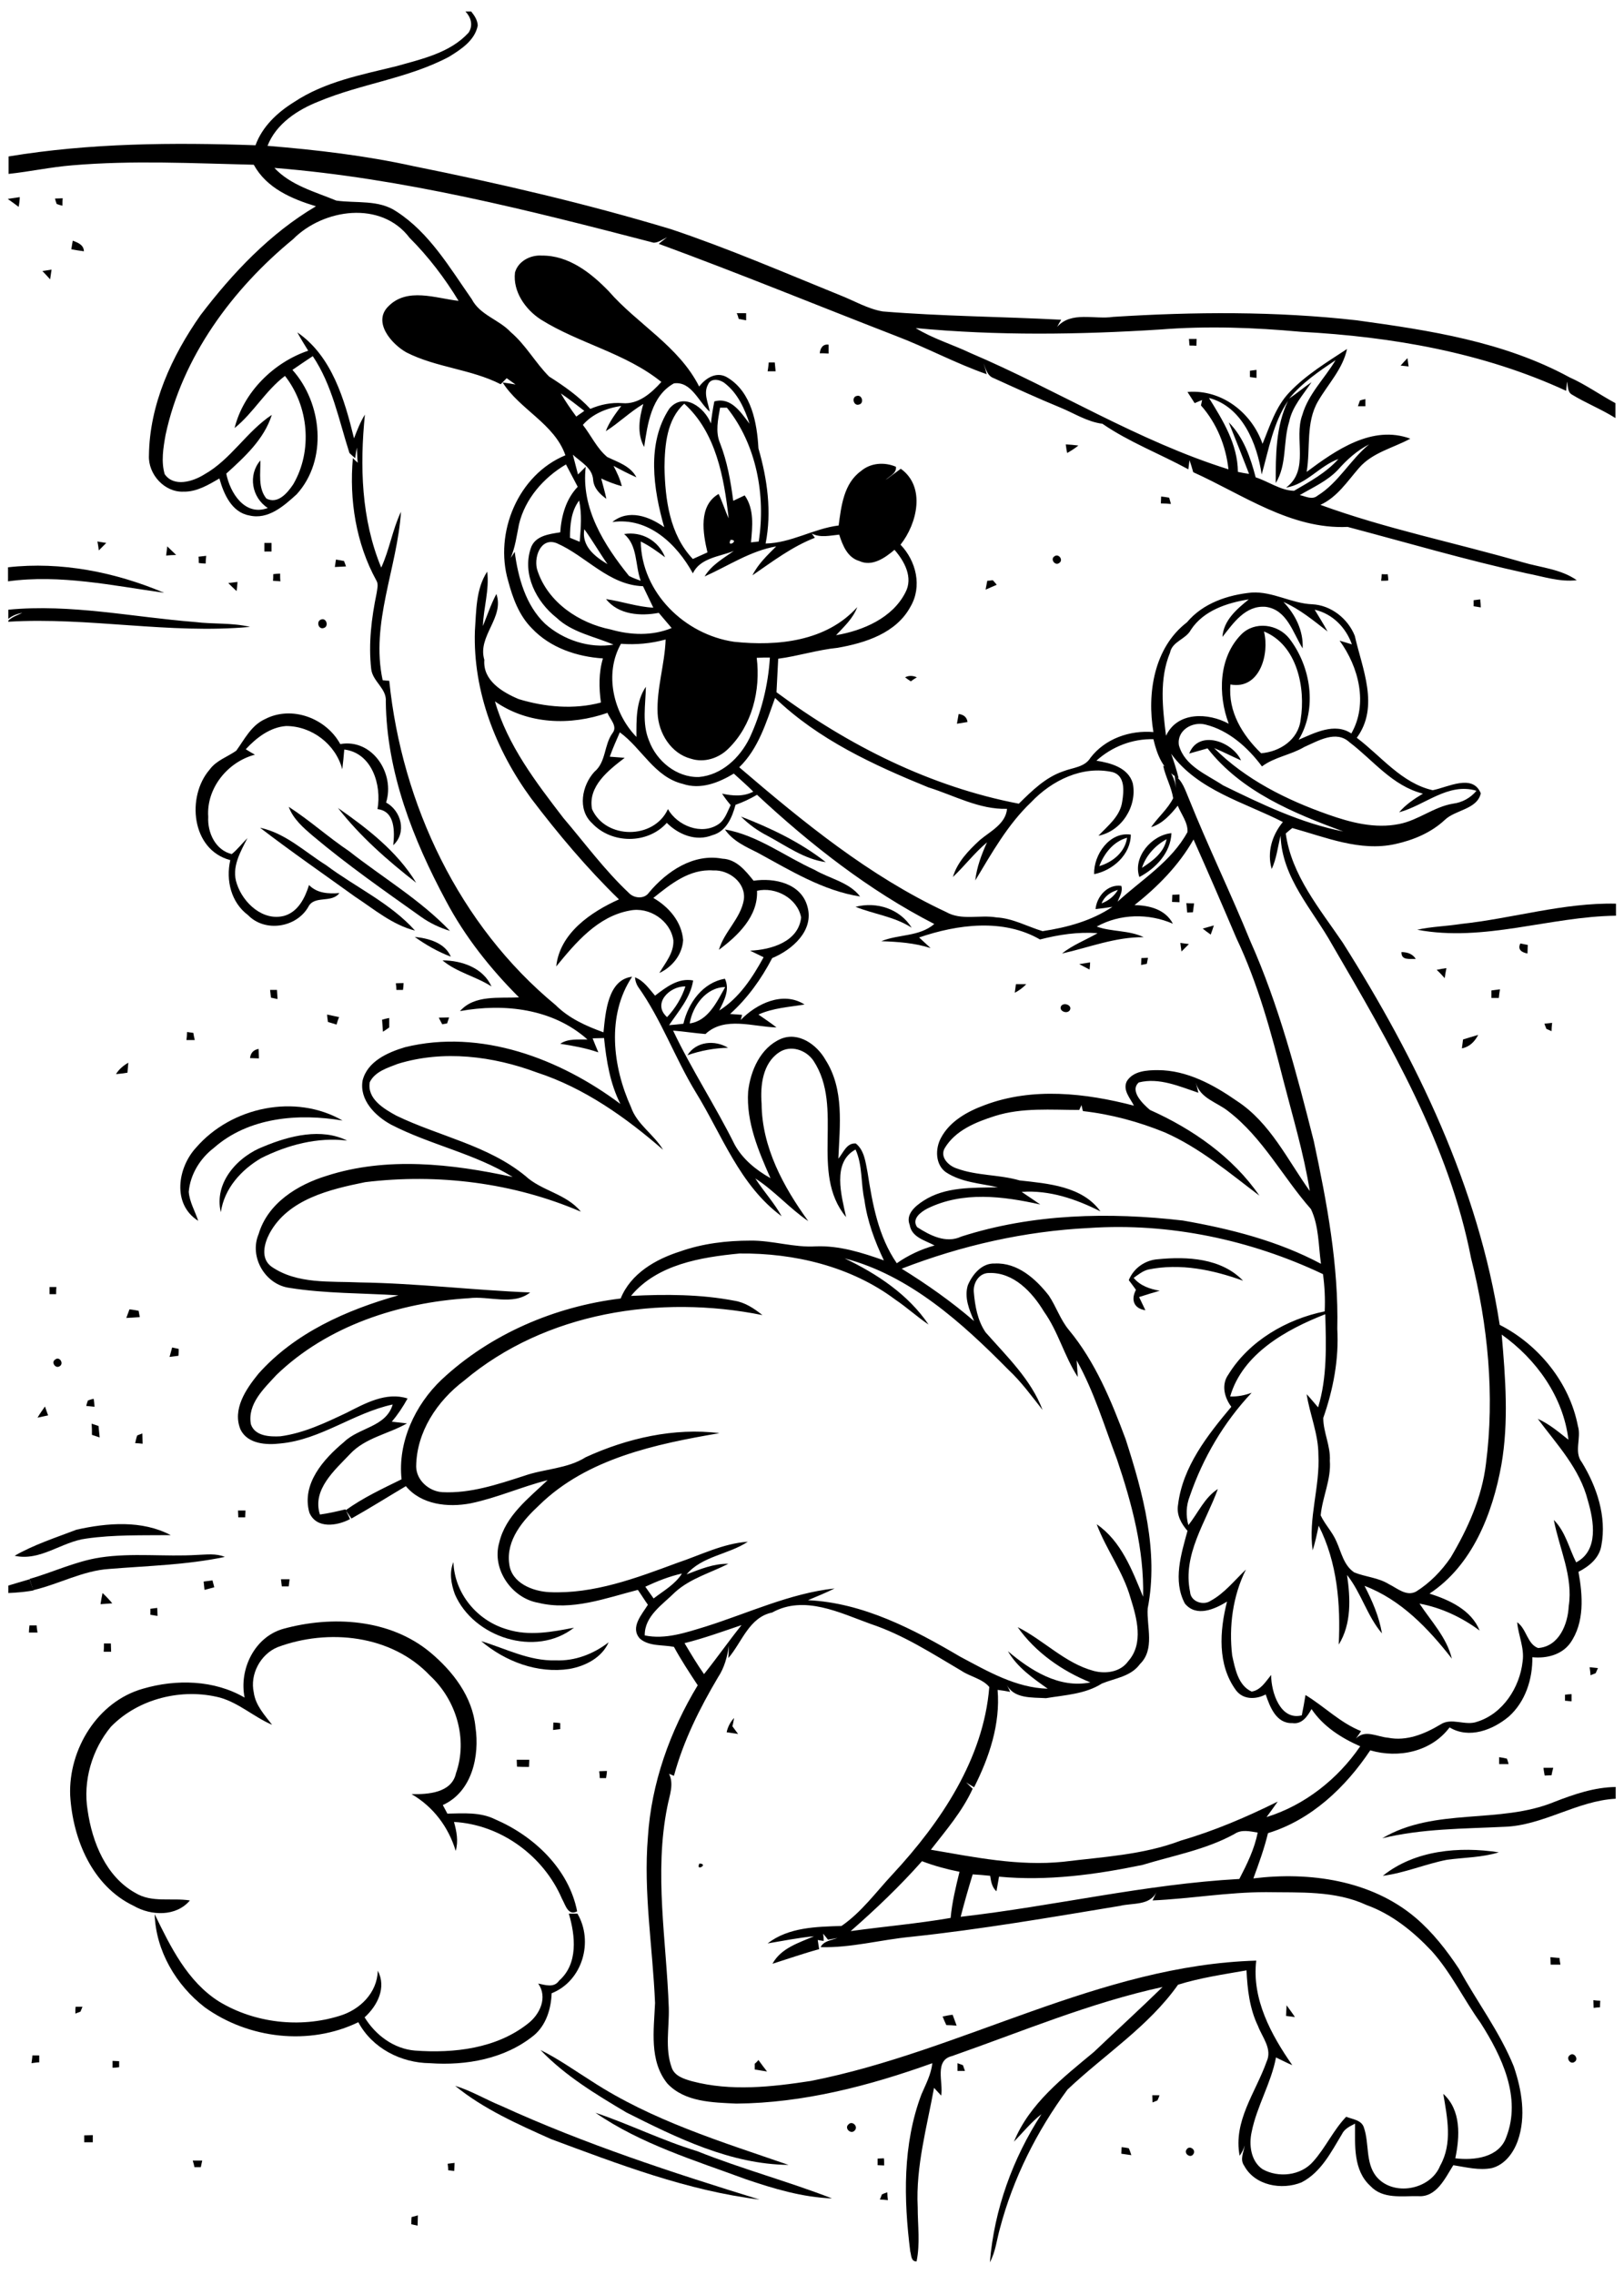 <?xml version="1.0" encoding="utf-8"?>
<!-- Generator: Adobe Illustrator 21.0.2, SVG Export Plug-In . SVG Version: 6.00 Build 0)  -->
<svg version="1.2" baseProfile="tiny" id="Layer_1" xmlns="http://www.w3.org/2000/svg" xmlns:xlink="http://www.w3.org/1999/xlink"
	 x="0px" y="0px" viewBox="0 0 567 794" overflow="scroll" xml:space="preserve">
<path fill="none" d="M241.2,264.8c-7-1.8-11.4-8.9-11.6-15.8c-0.3-8.7,2.5-17.1,2.8-25.8c-5.1,1.4-10.4,1.9-15.6,1.5
	c-5.9,10.4-2.7,24.1,5.4,32.5c0-5.9-0.2-12.4,3.3-17.5c-0.1,6.3-1.4,12.8,1.1,18.8c2.6,7.2,9.6,12.9,17.4,12.7
	c8-0.7,14.3-6.7,17.7-13.6c4.2-8.8,6.6-18.4,7.1-28.1c-1.5,0-3.1,0.1-4.6,0.1c1.4,11.3-1.6,23.6-10,31.7
	C251,264.7,245.8,266.3,241.2,264.8z"/>
<path fill="none" d="M253.2,344.5c-6.7,0.1-11.4,6.6-12.4,12.7C247.3,356.4,250.3,349.6,253.2,344.5z"/>
<path fill="none" d="M199,187.7c1.1,0.5,2.3,0.9,3.4,1.4c0.5-4.8,0.8-9.7-0.2-14.5C199.3,178.4,199,183.2,199,187.7z"/>
<path fill="none" d="M262.8,276.4c-2.2-2.2-4.5-4.2-6.8-6.3c-5.3,3.2-11.6,5.7-17.8,3.6c-9.8-2.5-14.2-12.4-22-18
	c-1.2,2.8-2.5,5.6-3.5,8.5c1.7,0.1,3.5,0.3,5.2,0.4c-5.6,4.3-12.8,9.9-11.4,17.9c4.8,10.5,21.7,10.7,26.5,0
	c3.3,5.8,11.7,9.2,17.6,5.3c2.4-1.5,3.2-4.3,4.3-6.7c-1.1-1.3-2.1-2.6-3.1-4C255.5,277.9,259.4,278.2,262.8,276.4z"/>
<path fill="none" d="M326,434.7c-3.3-1.7-8-2.8-8.7-7.2c-1.5-3.7,2.1-6.6,4.8-8.4c7.7-5,17.2-4.6,26-4.7c-6.1-1.5-12.8-1.8-18.2-5.3
	c-3.7-2.7-3.7-8.2-1.7-11.9c3.2-5.9,9.3-9.3,15.3-11.5c16.7-6.2,35.2-4.1,52.1,0.2c-1.3-2.6-4-5.5-2.5-8.5c2.3-3.6,7-3.9,10.8-3.9
	c10.2,0.1,19.5,5.1,27.7,10.8c11.6,7.6,17.6,20.5,25.4,31.4c-2-13.1-5.9-25.7-9.2-38.5c-4.3-16.9-8.9-33.9-16.4-49.7
	c-4.9-11.5-9.8-23.1-15-34.5c-5,9-12.5,16.6-20.6,22.9c5.2,0.1,10.8,1.5,13.4,6.5c-8.5-3.6-18.5-3.5-26.6,1
	c5.3,1.8,11.3,1.2,16.4,3.7c-9.9-0.2-19,3.5-28.5,5.7c3.8-3,8.3-4.7,12.4-7.1c-6.8-0.5-13.6,0.6-20.1,2.2
	c-12.8-7.3-28.8-5.3-42.2-0.7c1.3,1.3,2.6,2.5,4,3.7c-5.6-1.8-11.4-2.3-17.2-2.4c6.1-2.5,13.1-1.5,18.5-6
	c-22.8-11.6-43.2-27.7-61.9-45.1c-2.4,1.4-4.9,2.6-7.5,3.5c-1.2,4.4-3.2,9.4-8.1,10.6c-5.7,2.3-11.8-0.2-15.9-4.3
	c-6.7,7.6-19.3,7.4-26.1,0.1c-5.2-4.7-3.5-13.1,0.8-17.9c4.2-3.5,3.3-9.4,6.4-13.6c1.7-2.4-1.1-4.8-1.8-7c-12.9,4.4-27.9,4-39.3-4
	c4.4,15.4,14.3,28.2,23.9,40.7c7.5,8.8,14.4,18.2,22.8,26.1c1.8,2,5.5,2.3,7.1-0.1c6.2-7.4,15.5-13.7,25.6-11.8
	c4.9,0.3,8.1,4.2,10.9,7.7c7.3-1.1,16.5,0.9,18.8,9c2.4,8.4-5.3,15.1-12.3,18c-3.8,7.3-8.6,14-14.7,19.5c1.4,0.1,2.8,0.2,4.2,0.3
	c-0.1,0.5-0.3,1.4-0.5,1.8c5.6-5.7,14.8-10.3,22.3-5.4c-5.4,0.8-11,1.2-16.1,3.5c2.1,1.5,4.3,2.9,6.3,4.5c-8.1-0.1-18.2-4-24.8,2.3
	c-3.8-0.3-7.5-0.8-11.3-1.2c6.4,13.7,14.7,26.3,21.5,39.8c2.8,5.2,7.5,8.9,12.5,11.7c-4.2-9.5-8.5-19.6-7.8-30.2
	c0.8-7.3,4.4-15.3,11.4-18.4c6.2-2.6,12.6,2,15.6,7.3c6.6,10.3,5,22.9,4.5,34.5c1.7-2,2.9-5.6,6.1-5.3c3,2.4,3.4,6.6,4.1,10.1
	c1.7,11,3.7,22.3,10,31.7C316.9,438.1,321.3,436,326,434.7z M423.8,323c-0.4,1-0.7,2.1-1.1,3.1c-0.9-0.7-1.8-1.4-2.8-2.1
	C421.2,323.7,422.5,323.4,423.8,323z M416.8,315.3c-0.1,1-0.3,2.1-0.4,3.1c-0.5,0-1.5,0.1-2.1,0.1c-0.1-1.1-0.2-2.2-0.3-3.3
	C414.8,315.3,416.1,315.3,416.8,315.3z M415.1,329.5c-0.8,0.9-1.7,1.7-2.5,2.5c-0.1-0.7-0.3-2.2-0.4-3
	C412.8,329.2,414.3,329.4,415.1,329.5z M409.2,314.8c0-0.6,0.1-1.8,0.1-2.5c0.6,0,1.9-0.1,2.5-0.1c0,0.7,0,2,0,2.7
	C411.2,314.9,409.9,314.8,409.2,314.8z M398.4,334.4c0.6,0,1.8-0.1,2.3-0.1c-0.1,0.5-0.3,1.6-0.4,2.1c-0.5,0.1-1.5,0.3-2,0.4
	C398.4,336.2,398.4,335,398.4,334.4z M380.6,335.9c-0.1,0.6-0.1,1.9-0.2,2.5c-1.2-0.7-2.4-1.3-3.6-1.9
	C378.1,336.3,379.3,336.1,380.6,335.9z M370.5,351.1c1-1.4,4-0.2,3,1.5C372.5,354.1,369.5,352.8,370.5,351.1z M354.6,343.5
	c1.2,0,2.4,0,3.6,0c-1.1,1.3-2.5,2.3-4,3C354.3,345.7,354.5,344.2,354.6,343.5z M240,368.3c3-4.9,9.6-5.4,14.2-2.6
	C249.4,365.8,244.6,366.6,240,368.3z M288.3,300.9c-7.5-1-13.7-5.6-20.2-9.1c-3.4-1.8-6.6-4.1-9.4-6.8
	C269.1,289.1,279.6,294.1,288.3,300.9z M264.5,297.6c-4.1-2.2-8.6-4.2-11.4-8.1c11.4,2,20.9,9.4,31.3,14.1c5.3,3.1,12,4.3,15.9,9.3
	C287.4,310.9,275.9,303.8,264.5,297.6z M298.7,316.5c7.4-1.9,15.5,0.7,19.6,7.3C312.3,320,305.2,319.1,298.7,316.5z"/>
<path fill="none" d="M7.7,213.9c-1.7,0.3-3.6,1-4.9,2.1v0.5C4.2,215.3,6.1,214.7,7.7,213.9z"/>
<path fill="none" d="M232.9,355c2.8-3.1,5.1-6.7,6.4-10.7C233.8,344.1,227.6,350.3,232.9,355z"/>
<path fill="none" d="M187.8,199.3c3.6,11,14.5,18.2,25.5,20.4c7,2,14.5,2.3,21.3-0.5c-1.5-1.8-3-3.6-4.5-5.3
	c-6.3,1.2-14.1,0.7-18.4-4.8c5.5,0.9,10.9,2.7,16.5,3c-1.2-2.5-2.5-5-3.6-7.5c-12-0.4-19.8-10.5-30-15.1
	C188.7,187.3,186.2,195,187.8,199.3z"/>
<path fill="none" d="M194.4,215.6c-7.1-5.6-12-15.2-9-24.2c1.4-4.4,6.4-5,10.3-5.6c0.4-5.8,2.1-11.6,6.1-15.9
	c-1.4-2.6-2.8-5.2-4.1-7.8c-7.8,4.6-14.3,11.9-16.4,20.9c-0.8,3.9-1.3,7.9-2.9,11.7c0.3-0.5,1-1.6,1.4-2.1
	c1.1,9.1,3.7,18.6,10.6,25.1c6.4,5.7,15.4,8.8,24,7.4C207.6,222.1,199.9,220.8,194.4,215.6z"/>
<path fill="none" d="M204,184.7c-1,5.9,3.6,9.5,8.1,12.2C209.3,192.9,206.9,188.7,204,184.7z"/>
<path fill="none" d="M499,556.5c6.9,2.2,14.6,5.7,17.5,12.9c-6.2-4.7-13.4-8-21-9.4c4.1,6.1,9.5,11.8,11.3,19.2
	c-8.2-10.5-17.8-20.5-30.5-25.4c2.8,5.2,5.1,10.7,6.1,16.6c-5.1-6.1-7.2-14.1-12.2-20.4c1.2,8.1,1.6,17-2.9,24.3
	c0.6-14.1-0.6-28.8-7-41.5c-0.6,2.9-1.3,5.7-2.1,8.6c-1.6-11.2,2.6-22.2,2-33.4c0-7.3-3-14-4.1-21.1c1.4,1.5,2.6,3,4,4.6
	c3.2-10.5,2.8-21.7,2.5-32.5c-13.6,5.3-28.9,13.8-33.2,28.7c2.6,0.1,5.1-0.4,7.5-1.3c-9.7,10.3-17.1,22.7-21.6,36.1
	c-1.2,3.2-1.4,6.7-0.5,10.1c3.4-4.3,5.5-9.6,10.3-12.6c-4.2,11.6-12.3,22.9-9.7,35.9c0.1,3.4,4.5,4.9,7.2,3.1
	c4.9-2.7,8.4-7.1,12.3-10.9c-4.6,9.2-6,19.9-4.8,30c1.1,4.6,2.1,10.4,6.8,12.6c3.2-0.5,4.9-3.5,6.8-5.8c0,5.9,3.2,16,10.7,14.1
	c0.4-2.4,0.9-4.7,1.3-7.1c6.6,4.1,12.1,9.7,19.4,12.6c-0.6,0.8-1.2,1.7-1.8,2.6c3.2-3.2,7.5-0.6,11.2-0.3c6.5,1.3,12.9-1.3,18.3-4.6
	c3.9-2.7,8.7,0.5,12.9-1c9-2.8,14.9-11.9,15.8-21c0.7-4.7-1.5-9.1-1.9-13.7c3.3,2.3,3.5,7.5,7.3,9c7.3-0.5,10.4-8.3,10.7-14.6
	c1.5-10.4-3.3-20.1-5.2-30.1c4,4,5.2,9.8,7.8,14.8c7.8-4.2,6.2-14.5,4.1-21.5c-2.8-11.2-10.8-19.7-17.5-28.6c4,1.8,7.3,4.6,10.7,7.3
	c-1.8-15-11.2-28.1-23.3-36.7c1.4,15.1,2.5,30.4-0.1,45.4C521.1,528.4,514,546.4,499,556.5z"/>
<path fill="none" d="M455.5,260.5c-4.7,2.8-10.4,3.5-14.8,6.8c-4.9-6.6-11.5-12.6-19.7-14.6c-4.6-1.2-10.1,2-9.3,7.2
	c2,7.2,9.8,10.1,15.4,14c13.4,6.6,27.2,13.2,42,16.1c-17.5-6.4-35.6-13.9-47.4-29c-2.1,0.6-4.3,1.3-6.4,1.8
	c3.3-8.4,15.1-4.1,18.1,2.4c-3.1-1.4-6.2-3-9.4-4.3c11,11,25.3,18,39.8,23.2c7.9,2.8,16.4,5,24.8,3.3c6.6-1.3,12-6,18.8-7.1
	c3.2-0.4,6.1-2,8.2-4.5c-9.9-3-18,5.1-27,7.5c2.3-2.7,5.3-4.7,8.3-6.5c-10.6-2.7-17.3-11.7-25.5-18.2
	C466.5,254.5,460.3,258.4,455.5,260.5z"/>
<path fill="none" d="M403.8,660.8c-2.3,5-8.4,3.8-12.8,4.9c-24.3,4-48.5,8.3-73,10.8c-10.5,1-20.9,3.9-31.5,3.6
	c1.1-2.2,3.8-2.4,5.9-3.2c-1.1,0.2-2.2,0.4-3.3,0.6c-0.6-0.7-1.1-1.4-1.7-2.1c0,0.6,0.1,1.9,0.2,2.5c-0.5-0.1-1.6-0.3-2.1-0.3
	c0.2,1,0.3,2.1,0.5,3.2c-5.5,1.4-10.9,3.4-16.3,5.1c2.9-5.5,9.1-7.3,14.5-9.6c-5.5,0.4-10.8,1.5-16.2,2.5c7.4-5.7,16.9-5.8,25.8-6.1
	c7-4.9,12.1-11.9,17.9-18.1c16.7-18.1,31.7-40.2,33.7-65.3c-2.3-2.9-6.6-3.6-9.8-5.7c-10.2-6.1-20.2-12.6-31.6-16.3
	c-10.8-3.9-23.2-10.2-34.4-4c-8.1,1.8-10.5,10.3-15.3,15.9c0-1.5,0.1-2.9,0.2-4.3c-0.6,3.9-1.6,7.7-3.8,11
	c-6.4,10.8-12.1,22.2-15.4,34.4c-0.4-0.2-1.2-0.5-1.7-0.7c1.8,3.7,0.1,7.6-0.6,11.4c-4.7,23.3-0.4,46.9,0.5,70.3
	c0.3,6.9-1.3,14.1,1,20.8c1,3,4.4,4,7.1,4.8c13.6,3.5,27.8,2,41.5-0.1c52.8-10.4,100.9-40.4,155.5-42c-1.6,13.4,5.2,25.9,12.6,36.5
	c-1.9-0.9-3.8-1.8-5.7-2.7c-1.7,9-6.7,17-8.5,26c-1,4.5-0.3,10.2,3.8,13c5.6,3.1,13.5,2.3,17.7-2.7c4.3-4.9,7-10.9,11.5-15.6
	c2.2,0.9,5.4,1.1,6.2,3.8c1.9,5.5,0.5,12,4.2,16.9c5.8,7.3,19,4.9,22.4-3.6c4.4-7.8,2.5-16.8,1.1-25.1c6.3,5.7,5.9,14.9,4.2,22.5
	c6.5,0.8,15.3-0.2,17.8-7.4c5.4-13.8-1.6-28.3-9-39.9c-5.9-8.2-10.3-17.5-17-25c-6.5-6.8-13.9-12.9-22.8-16.1
	c-11-5-23.4-4.3-35.1-4.5c-13.3,0-26.4,2.3-39.6,3.3C402.8,663,403.4,661.5,403.8,660.8z M244.2,650.4
	C247.6,650.6,242.7,653.4,244.2,650.4L244.2,650.4z M246.1,651.3c0.3,0.3,0.4,0.4,0.4,0.4S246.4,651.5,246.1,651.3z M253.7,604.6
	c0.5-1.9,1.3-3.6,2.6-5c-0.2,1-0.4,1.9-0.6,2.9c0.7,0.9,1.3,1.8,2,2.7C256.4,605,255,604.8,253.7,604.6z M263.6,722.3
	c0-0.5,0-1.5,0-2c0.4-0.4,0.9-0.8,1.3-1.2c1,1.3,2,2.7,3,4C266.4,722.8,265,722.6,263.6,722.3z M330.4,706.8c-0.4-1-0.8-2-1.3-3
	c1.1-0.3,2.3-0.5,3.4-0.7c0.5,1.3,0.9,2.5,1.4,3.8C332.8,706.9,331.6,706.8,330.4,706.8z M449.2,699.9c1,1.3,2,2.7,2.9,4.1
	c-0.8-0.1-2.3-0.3-3.1-0.4C449.1,702.4,449.2,701.1,449.2,699.9z"/>
<path fill="none" d="M204,143.4c-2.7-2.1-5.4-4.1-8.2-6.1c1.6,2.8,3.5,5.5,5.4,8.1C202.1,144.7,203,144,204,143.4z"/>
<path fill="none" d="M331.9,669.3c0.5-5.5,1.8-10.8,3.1-16.1c-4.5-0.9-8.9-2-13.1-3.7c-7.7,8.7-16.1,16.7-24.9,24.3
	C308.6,672.4,320.3,671.3,331.9,669.3z"/>
<path fill="none" d="M431,640c-10,5.5-21.3,7.6-32.1,10.8c-16.4,3.4-33.3,5.7-50.1,4.1c-0.3,1.7-0.6,3.4-0.9,5.1
	c-1.6-1.4-1.9-3.5-2.2-5.4c-2-0.2-4.1-0.4-6.1-0.5c-1.5,4.9-2.9,9.8-4.2,14.8c32.5-3.6,64.5-11.3,97.3-13.2
	c2.7-5.2,5.3-10.5,6.4-16.3C436.4,639.1,433.4,638.3,431,640z"/>
<path fill="none" d="M457.7,596.3c-1.5,2.5-3.3,5.4-6.7,4.9c-5.6,0.2-7.9-5.6-9.3-10c-3.4,1.8-7.9,1.8-10.4-1.5
	c-6.5-8.9-5.7-20.7-3.1-30.9c-4.3,2.7-10.7,5.5-14.7,0.7c-4.2-8-1.2-17.2,0.9-25.4c-2.1-2.5-3.9-5.6-3.3-9.1
	c1.6-13.3,10.3-24.2,18.6-34.2c-2.4-3.3-3.6-7.8-1-11.3c7.2-11.8,20.3-19.3,33.6-22c0.2-4.3,0-8.7-0.6-13
	c-25.3-12-53.7-18-81.7-16.1c-22.4,1.1-44.5,6.1-65.4,14.2c8.9,5.5,17.3,11.5,25.3,18.3c-1.7-3.9-3.5-8.2-2.2-12.5
	c1.6-3.8,4.9-7.8,9.4-7.6c7.9-0.3,14.3,5.4,18.9,11.2c2.6,3.9,4,8.4,7,12c9.2,11.2,14.8,24.7,19.8,38.1c6.1,18.9,11.6,39.2,7.7,59.1
	c-0.3,6.5,2.6,14.2-2.7,19.4c-3.1,4.4-8.7,4.9-13.3,6.8c-5.8,3.7-12.9,4-19.5,5.1c-4.8-0.3-11.4,0.3-13.8-4.9c0.3,0.7,1,2,1.3,2.7
	c-1.5-0.2-2.9-0.4-4.4-0.7c1,11.9-2.9,23.5-8.2,34c-0.9-0.6-1.9-1.1-2.8-1.7c0.8,0.7,1.5,1.5,2.3,2.2c-3.6,7.9-9.3,14.5-14.6,21.3
	c15.3,2.7,30.6,5.9,46.2,4.2c13.8-1.7,28-2.4,41.1-7.4c11.7-3.3,22.9-8.2,33.8-13.6c-1.2,1.8-2.5,3.6-3.9,5.4
	c13.3-4.1,24.9-13.3,32.5-24.8C468.1,606.4,461.8,602.4,457.7,596.3z M404.9,450.5c-2.4,0.7-4.8,1.4-7.2,2.2
	c0.8,1.5,1.5,3.1,2.2,4.6c-4-0.6-5-3.7-3.3-7.1c-0.9-1.1-1.7-2.3-2.5-3.4c1.8-4.2,5.7-7,10.2-7.3c10.2-1,22.1-0.4,29.7,7.5
	c-10.5-3.8-22-6.2-33.1-3.9c-1.9,0.4-3.5,1.8-5.1,2.9C398.1,448.7,401.5,449.9,404.9,450.5z"/>
<path fill="none" d="M212,159.8c3.8,1.8,8.1,3.1,10.2,7.1c-2.7-1.2-5.4-2.6-8-4c1.2,2.2,2.3,4.6,2.9,7.1c-2.5-0.7-4.9-1.6-7.2-2.7
	c0.6,2.4,1.3,4.7,1.8,7.1c-2.2-1.6-4.4-3.6-4.6-6.5c-0.3-4.2-4.3-6.3-7.1-8.9c0.6,2.3,1.2,4.6,1.8,6.9c0.9-0.9,1.8-1.8,2.7-2.7
	c-1.7,14.5,6.4,27.4,15.1,38.1c1.3,0.7,2.7,1.2,4.1,1.7c-2-5.4-1-12.3-5.8-16.3c6.2-1,12,2.3,14.3,8.1c-2.7-2-5.5-4-8.5-5.5
	c0.3,17.8,15.5,32.5,32.6,35c15.1,1.5,32.3-0.2,43-12.1c-1.5,3.9-4.7,6.8-7.4,9.8c9.4-1.6,19.7-6,24.2-14.9
	c2.9-5.3-0.3-10.9-3.8-14.9c-3.4,2.8-7.8,6-12.3,3.9c-4.2-1.3-5.8-5.5-7-9.2c-3.2,0.3-6.6,1.2-9.6-0.4c0.3,0.4,0.8,1.1,1.1,1.5
	c-8,3-14.8,8.3-21.8,13.1c2-4,5.2-7.1,8.3-10.1c-9.1,1.6-16.8,6.8-25,10.5c2.4-4,6.5-6.4,10.2-8.9c-5,2-11.7,2.3-14.3,7.8
	c-5.6-10.2-15.5-19.7-28.1-17.9c5.6-4.6,12.9-2.1,18.1,1.8c-3.7-13.3-6.2-29.3,1.8-41.4c5-5.9,12.3-0.3,14.5,5.2
	c0.3-2.6,0.8-5.1,1.2-7.7c5.9-1.6,9.2,3.8,12.3,7.8c-1.8-5.3-4.2-10.6-8.6-14.1c-1.7-1.4-4.9-2-5.9,0.4c-1.8,3,0.1,6.4,0.6,9.5
	c-3.9-3.4-6.5-10.7-12.5-9.9c-7.9,4.4-9.1,14.2-10.4,22.2c-2.6-4.7-1.6-10.1-0.3-15c-4.7,2.7-8.5,6.6-13.1,9.5
	c1.2-3.3,3.3-6.1,5.4-8.8c-5.1,0.7-10.1,2.8-13.3,7C206.4,152.4,208.4,156.8,212,159.8z"/>
<path fill="none" d="M250.9,172.4c1.3,2.8,2.3,5.7,3.5,8.5c-1.5-14.1-4.4-30-15.5-40c-6.2,5.5-6.8,14.4-6.9,22.1
	c0.2,11.3,1.8,23.5,9.9,32.1c1.7-0.8,3.4-1.6,5.1-2.3C245.4,186.1,243.8,176.5,250.9,172.4z"/>
<path fill="none" d="M429.5,239c-0.9,9.5,4.2,17.7,10.7,24c6.6-0.6,13.1-4.7,13.8-11.7c1.9-11.1-1.1-26.2-12.8-30.8
	C443.3,228.3,439.8,240.8,429.5,239z"/>
<path fill="none" d="M258.1,268.2c22.3,19.1,45.4,38,72.2,50.5c5.4,3,11.8,0.9,17.6,1.9c5.7,0.3,10.8,3.1,16.1,4.8
	c8.6-1.3,17.2-3.6,24.4-8.5c-2,0.3-4,0.6-5.9,0.8c0.4-4.5,4.3-8.9,9-8.1c0.6,2-0.6,3.8-1.3,5.5c8.5-7.7,18.8-14,24.4-24.3
	c0.2-3.3-2.2-6.2-3.4-9.2c-2.5,3.2-5.3,6.3-9.3,7.5c2.3-3.5,5.7-6.4,7.7-10.1c-0.6-4-2.7-7.5-3.5-11.4c2.9,1.7,4,4.7,4.5,7.8
	c-0.2-1.5-0.4-3-0.5-4.4c2.8,1.9,3.8,5.2,5,8.2c6.7,16.7,14.6,32.9,21.4,49.6c10.1,22.4,16.3,46.2,22.2,69.9
	c4.6,21.5,8.7,43.4,8.2,65.5c0.6,10.6-1.4,21.1-4.9,31.1c0,5,2.6,9.8,2.3,14.9c0.6,6.6-2.6,12.6-3.2,19.1c1.6,3.2,4.2,5.8,5.5,9.1
	c1.7,3.8,2.5,8.4,6.2,10.8c4,1.5,8.4,1.8,12.1,4.1c2.9,1.4,6.1,4.3,9.5,2.6c4.8-3,9-7.2,12.1-11.9c6-10,10.9-21,12.3-32.7
	c3.1-24,0.7-48.5-5.2-71.8c-7.7-39.6-28.4-74.9-48.5-109.4c-6.8-12.3-17.5-23.2-18-38c-1,3.9-1.3,7.9-3.1,11.6
	c-1.7-5.8,0.2-11.8,3.9-16.4c-13.5-6.9-29.6-11-39-23.8c0.9,2.8,1.8,5.6,2.6,8.5c-5.4-2.6-7.5-8.1-8.8-13.6
	c-7.3-0.2-14.5,2.6-19.9,7.5c5,0.9,11.1,2.4,12.7,7.9c1.6,7.9-3.9,16.7-12,18.3c3.3-3.6,7.5-6.8,8.3-11.9c0.6-3.6,1.1-9-3.3-10.3
	c-10.6-2.5-21.3,2.9-28.5,10.5c-8.2,7.8-13.7,17.7-19.5,27.3c0.6-4.7,2.2-9.1,4.1-13.3c-4.4,3.6-7.9,8.1-11.9,12.1
	c1.5-5.3,5.5-9.3,9.4-12.9c3.7-3,9-5.5,9.5-10.9c-9.7,0.2-18.5-4.7-27.5-7.5c-19.1-7.8-38.4-16.6-53.5-30.8
	C267.5,252.5,264.8,261.6,258.1,268.2z M409,290.8c-0.3,6.9-5.5,12.2-11.2,15.3C395.4,299.2,402.1,291.5,409,290.8z M394.8,291.3
	c-0.1,7-6.3,12.6-12.8,13.8C381.8,298.3,387.4,290.2,394.8,291.3z"/>
<path fill="none" d="M255.1,188.4C253.5,191.4,258.4,188.5,255.1,188.4L255.1,188.4z"/>
<path fill="none" d="M429,252.6c-3.8-10.1-3.5-23.1,4.4-31.2c4.7-4.7,12.7-3.6,16.7,1.4c7.6,9.8,10,24.5,3.3,35.4
	c5.6-2.4,12.6-6.1,18.4-2.2c5.9-10.4,2.6-23.3-4.1-32.4c1.4,0.5,2.8,0.9,4.3,1.3c-2.2-5.9-6.9-10.6-13-12.1c1.5,2.5,3.1,5,4.5,7.6
	c-4.9-3.8-9.7-7.8-15.4-10.3c4.2,4.3,7,10,6.7,16.2c-3.4-5.5-5.4-13.5-12.9-14.5c-7-0.6-11.3,5.7-15.1,10.5
	c0.4-5.8,4.9-9.7,9.2-13.1c-7.6,1.3-15.7,3.9-20.2,10.6c-1.8,3.4-6.5,4-7.3,8c-3.8,9.3-2.7,19.4-1.4,29
	C411.1,248.3,421.8,248.7,429,252.6z"/>
<path fill="none" d="M407.3,292.9c-4,2.2-7.2,5.6-8.6,10C402.5,300.6,406.4,297.6,407.3,292.9z"/>
<path fill="none" d="M383.8,302.3c4.7-1.4,9-4.8,9.7-9.9C388.7,293.7,385.5,297.8,383.8,302.3z"/>
<path fill="none" d="M251.4,142.3c-0.8,4.1-1.7,8.4,0,12.4c2.5,6.5,3.7,13.3,4.6,20.1c1.3-0.6,2.6-1.3,4-1.9
	c3.5,4.8,2.7,10.9,2.2,16.4c0.7-0.1,2-0.2,2.7-0.3c2.5-16.1-0.8-33.8-11.1-46.7C253.1,142.3,252,142.3,251.4,142.3z"/>
<path fill="none" d="M453.7,172.8c2,0.4,4.4,1.8,6.2,0.2c7.3-4.5,11.4-12.5,18-17.9c-4.2,2.2-7.8,5.4-11,8.9
	C463.3,168,458.3,170.1,453.7,172.8z"/>
<path fill="none" d="M238.1,549.2c-4.5,1-8.7,2.7-12.8,4.6c1,1.4,1.9,2.7,2.9,4.1C231.7,555.2,235.7,553,238.1,549.2z"/>
<path fill="none" d="M323.9,422c-2.4,1.2-5.6,3.6-3.6,6.5c4.5,2.9,10.1,5.8,15.4,3.3c25-8,51.6-8.6,77.4-5.6
	c16.7,2.9,33.2,7.1,48.2,15.1c-0.9-6.3-0.7-13.2-3.5-19.1C448,411,441,397.2,429,388c-4-3.2-10.1-4.5-11.4-10.1
	c0.3,1.2,0.6,2.4,0.9,3.6c-6.7-2.2-13.7-5.4-20.8-3.6c-3.3,2.9,1.4,7.5,3.9,9.6c14.9,6.6,28.9,16.4,38.2,29.9
	c-10.6-8-20.8-16.8-33.1-22.1c-9.1-3.7-18.7-6.4-28.5-7.4c-0.2-0.7-0.3-1.4-0.5-2.1c-0.2,0.4-0.6,1.3-0.8,1.7
	c-9.8,0-19.8-0.9-29.4,2.1c-6.6,2.2-13.9,5-17.6,11.3c-1.8,3.1,1.4,6.1,4.2,7c7.1,2.6,14.8,2.1,22,4.2c9.9,1.1,21.8,2,28.2,10.8
	c-8.5-4.3-17.8-7.5-27.5-6.8c2.2,1.5,4.4,3,6.5,4.6C350.3,417.6,336.3,415.9,323.9,422z"/>
<path fill="none" d="M436.2,165.3c-2.3-6-4.7-12-7.1-18c5.2,5.2,7.5,12.3,9.4,19.2c4.5,1.5,8.7,4.6,13.4,4.7
	c5.5-3.1,11.2-6.3,15.5-11.1c-6.6,2.5-11.2,8.9-18.3,10c8.4-6.1,2.6-17.1,5.7-25.4c2.1-7.3,7.8-12.7,11.6-19.1
	c-5.8,3.9-11.7,7.9-16.2,13.4c2.6-1.9,5.1-4,7.8-5.7c-2.9,4.4-6.7,8.5-7.8,13.8c-2.2,7-0.7,15-4.7,21.4c0.1-9.7,0-19.8,4.3-28.7
	c-5.2,7.7-6.8,16.9-9.2,25.7c-1.6-10.8-6.8-23.6-18.4-26.7c5,7.9,10,16.1,10.2,25.7C433.6,164.8,434.9,165.1,436.2,165.3z"/>
<path fill="none" d="M384.6,315.3c2.4-0.9,4.4-2.5,5.7-4.7C387.7,311.3,385.6,312.8,384.6,315.3z"/>
<path fill="none" d="M259,567.2c-6.6,2.3-13.1,4.7-19.9,6.3c2.1,3.7,4.3,7.3,6.9,10.8C250.3,578.7,254.4,572.8,259,567.2z"/>
<path fill="none" d="M291.2,554.2c-3,1.6-6.2,2.8-9.3,4.1c19.3,0.9,36.8,10.2,53.1,19.7c9.6,5.1,19.5,10.9,30.6,11.2
	c-5.2-3.7-10.6-7.5-13.9-13.1c7.9,6.7,17.9,13.1,28.8,10.9c-9.9-4-19.2-10.5-25.4-19.3c9.2,4.6,16.5,12.6,26.6,15.3
	c4.2,1.1,9.3,0.3,12-3.4c5.5-6.1,3-15.1,0.8-22.1c-2.6-9.2-8.5-16.8-11.8-25.7c8.6,5.9,12.3,16.1,16.2,25.3
	c0.4-16.4-4-32.5-9.1-47.9c-4.4-11.6-8-23.7-14.1-34.6c0.2,1.9,0.3,3.9,0.4,5.8c-4.8-7.1-6.8-15.7-11.8-22.8
	c-4-6.9-10.5-13.8-19.2-13.5c-3.4,0-5.6,3.6-5.3,6.7c0.4,4.8,1.3,9.9,4.1,14c7.4,8.4,15.9,16.4,19.9,27.1c-3.8-4.8-7.4-9.8-11.9-14
	c-16.2-16.4-34.4-32.9-57.2-38.9c11.3,5.4,22.2,12.6,29.3,23.1c-4-2.7-7.6-6-11.6-8.7c-15.5-11.6-35.3-16.3-54.4-16.1
	c-13.4,1.3-28.8,3.7-37.9,14.8c12.1-0.6,24.3-0.6,36.2,1.7c3.7,0.6,6.9,2.8,9.7,5c-35.8-7.2-75.7-1.1-104.2,22.9
	c-9.4,7.1-16.6,18-16.7,30c0.1,4.8,4.5,8.6,9.1,8.9c9.9,0.5,19.4-2.7,28.6-5.7c7.1-2.5,15-2.4,21.5-6.5c14.4-6.5,30.9-10.4,46.7-8.4
	C229,504,205,509,188.3,525.3c-5.7,5.3-11.7,12.2-10.5,20.6c0.8,6.6,8.1,9.5,14,9.8c15.5,0.8,30.3-4.9,44.6-10.2
	c8.1-2.7,16-6.9,24.7-7.4c-6.8,4.4-16,4.9-21.4,11.4c4.7-1.8,9.5-3.7,14.6-3.7c-6.3,3.2-13.3,5-18.6,9.9
	c-4.4,4.2-10.7,8.3-10.6,15.1c7.2,1.4,14.3-1.1,21.1-3.4C261.1,562.8,275.6,555.8,291.2,554.2z"/>
<path fill="none" stroke="#000000" stroke-width="0" stroke-linecap="round" stroke-linejoin="round" d="M246.1,651.3
	c0.3,0.3,0.4,0.4,0.4,0.4"/>
<path d="M296.2,741.5c-1.5,1.3,0.9,3.6,2.2,2.1C299.8,742.2,297.5,740,296.2,741.5z"/>
<path d="M308.6,753.3c-0.6,0-1.7,0.1-2.2,0.1c0,0.6,0,1.7,0,2.3c0.6,0,1.7,0.1,2.3,0.1C308.7,755.2,308.7,753.9,308.6,753.3z"/>
<path d="M307.9,765.9c-0.2,0.5-0.5,1.4-0.7,1.8c0.7,0,2.1,0.1,2.8,0.2c-0.1-0.7-0.2-2-0.2-2.7C309.3,765.3,308.3,765.7,307.9,765.9z
	"/>
<path d="M156.5,757.5c0.5,0,1.6,0.2,2.1,0.2c0-0.7,0.1-2.1,0.1-2.8c-0.6,0.1-1.8,0.2-2.4,0.3C156.4,755.9,156.5,757,156.5,757.5z"/>
<path d="M192.6,695.7c10.8-4.3,14.7-18.1,9-27.8c-1,0-2,0-3,0c2.3,7.8,3.3,17.5-3.4,23.4c-1.8,2.6-4.8,1.5-7.3,1
	c3.4,4.8,0.6,10.8-3.6,14c-11,8.7-25.8,10.4-39.4,9.4c-7.4-0.6-13.8-5.4-17.6-11.6c4.5-4.1,7.7-10.4,4.6-16.3
	c-0.2,7.8-6.3,13.7-13.4,15.8c-13.8,4.3-29.6,2.5-42-5c-11.1-7-17-19.2-22.5-30.5c0.4,12.8,7.5,24.8,17.5,32.5
	c15.3,11,36.5,13.5,53.6,5.2c4.9,9.1,14.9,14.2,25,14.3c12.7,0.9,26.2-1.5,36.3-9.7C190.7,706.8,192.4,701.1,192.6,695.7z"/>
<path d="M158.9,728c9.9,8.1,21.9,13.4,33.5,18.6c23.7,8.8,47.6,18,72.8,21.1c-30.5-9.4-61.1-19.4-90.2-32.7
	C169.6,732.8,164.5,729.7,158.9,728z"/>
<path d="M207.9,737.4c15.8,10.9,34.6,16.6,52.5,23.2c9.7,3.3,19.7,6.3,30.1,6.7c-15.5-6-31.6-10.3-47.1-16.5
	C231.2,747.1,219.8,741.4,207.9,737.4z"/>
<path d="M334.3,720.1c0,0.7,0,2,0,2.7c0.7,0,2,0,2.6,0c-0.2-0.5-0.5-1.5-0.7-2C335.7,720.6,334.8,720.3,334.3,720.1z"/>
<path d="M549.8,719.6c1.5-1-0.3-3.5-1.7-2.3C546.6,718.3,548.3,720.8,549.8,719.6z"/>
<path d="M544.8,685.7c-0.1-0.6-0.3-1.7-0.3-2.3c-1.1-0.1-2.1-0.2-3.2-0.3c0,0.7,0.1,2,0.1,2.6C542.5,685.7,543.6,685.7,544.8,685.7z
	"/>
<path d="M523.3,646.5c-13.8-2.1-29.3-0.8-40.5,8.2c7.7-1,14.8-4.1,22.4-5.6C511.3,648.3,517.5,648.3,523.3,646.5z"/>
<path d="M558.6,700.6c0-0.6,0.1-1.8,0.1-2.3c-0.6,0-1.8-0.1-2.4-0.2c0,0.7,0.1,2,0.1,2.7C556.9,700.7,558,700.6,558.6,700.6z"/>
<path d="M391.6,749.4c0,0.6-0.1,1.7-0.1,2.3c1.2,0.2,2.3,0.3,3.5,0.5c-0.2-0.6-0.6-1.8-0.9-2.4C393.3,749.6,392.4,749.5,391.6,749.4
	z"/>
<path d="M402.4,733.8c0.4-0.2,1.3-0.5,1.7-0.7c0.2-0.4,0.6-1.3,0.7-1.8c-0.6,0-1.9,0-2.5,0C402.3,731.9,402.4,733.2,402.4,733.8z"/>
<path d="M414.3,750.2c-1.1,1.4,1.3,3.2,2.3,1.7C417.8,750.4,415.3,748.6,414.3,750.2z"/>
<path d="M523.4,613.3c0,0.6,0,1.8,0,2.4c1.1,0,2.2,0,3.3,0c-0.1-0.5-0.4-1.5-0.6-1.9C525.2,613.6,524.3,613.4,523.4,613.3z"/>
<path d="M52.5,563.6c0.6,0.1,1.9,0.3,2.5,0.4c0-0.7-0.1-2.1-0.1-2.8c-0.6,0.1-1.8,0.2-2.4,0.3C52.5,562,52.5,563,52.5,563.6z"/>
<path d="M35.8,556c-0.3,1.3-0.5,2.6-0.7,3.9c1.4-0.1,2.8-0.2,4.1-0.3C38.2,558.4,37,557.1,35.8,556z"/>
<path d="M71.4,554.9c1.1-0.3,2.3-0.6,3.4-0.9c-0.1-0.6-0.5-1.8-0.6-2.4c-1,0.1-2.1,0.3-3.1,0.4C71.2,552.7,71.3,554.2,71.4,554.9z"
	/>
<path d="M36.2,576.5c0.6,0,1.9,0,2.6,0c0-1-0.1-2-0.1-2.9c-0.6,0-1.8,0-2.4,0C36.3,574.5,36.3,575.5,36.2,576.5z"/>
<path d="M38.1,547.6c13.5-1.1,27.1-1.4,40.4-4.2c-3.1-1.3-6.4-0.8-9.6-0.7c-11.3,0.7-22.7-0.8-33.9,0.9c-8.5,1.3-16.4,5.1-24.7,7.5
	c0.4,1.3,0.9,2.6,1.3,3.9C20.6,552.9,28.9,548.2,38.1,547.6z"/>
<path d="M15.7,490.9c-0.9,1.3-1.8,2.5-2.6,3.9c1.2-0.3,2.5-0.5,3.7-0.8C16.4,493,16.1,492,15.7,490.9z"/>
<path d="M59.6,535.8c-10-5.3-22.2-4.3-32.9-1.9c-7.3,2.8-14.8,5.2-21.6,9.1c9,2,16.4-4.9,25-6C39.8,535.6,49.8,535.9,59.6,535.8z"/>
<path d="M143.6,776.3c0.5,0.1,1.6,0.4,2.2,0.5c0-1.2,0.1-2.4,0.1-3.6c-0.6,0.2-1.7,0.5-2.2,0.6C143.6,774.6,143.6,775.4,143.6,776.3
	z"/>
<path d="M66.3,663.3c-6.3-1-13.3,0.9-19-2.6C37,655,32.2,643,30.6,631.9c-1.7-10.3,1.5-21.2,8.1-29.2c9.6-9.9,24.9-13.6,38.1-10.2
	c6.7,1.9,11.9,6.8,18.2,9.5c-2.6-3.4-5.8-6.8-6.4-11.3c-1.4-6.3,2.3-13.3,8.3-15.8c17.7-6.6,39.8-4.3,53.2,9.9
	c9.2,8.5,13.3,22.2,9.1,34.1c-1.5,6.9-9.8,7.4-15.5,7.3c7.6,4.4,12.9,11.5,15.4,19.8c1-3.4,0.3-6.9-0.6-10.1
	c16.4,0.9,31.3,11.9,37.7,26.8c1.2,2.1,2.1,6.1,5.3,4.4c-2.9-14.8-15.1-26.3-28.6-32.1c-5.2-2.6-11.1-2.1-16.7-2c-0.5-1-1.1-2-1.6-3
	c10.2-4.6,12.9-17.1,11.4-27.2c-1-10.6-7.9-19.5-15.8-26.1c-14.1-11.7-34.2-12.9-51.3-8.2c-10,2.8-15.5,14.1-13.5,24
	c-10.6-6.2-23.9-6.5-35.5-3.1c-15.9,4.5-26,21.2-25.4,37.2c0.9,15.3,7.7,31.7,22.2,38.6C52.8,668.7,61.5,669,66.3,663.3z"/>
<path d="M67.9,756.4c0.7,0,1.5,0,2.2,0c0.1-0.6,0.4-1.7,0.5-2.3c-1.1,0-2.2,0-3.3,0C67.5,754.7,67.8,755.9,67.9,756.4z"/>
<path d="M39.3,719.3c0,0.6,0,1.8,0,2.4c0.6,0,1.7-0.1,2.3-0.2c0-0.5,0-1.6,0-2.1C41,719.4,39.9,719.3,39.3,719.3z"/>
<path d="M12.8,567.3c-0.6,0-1.9,0-2.5,0c-0.1,0.6-0.2,1.8-0.2,2.5c0.8,0,2.3,0,3,0C13,569.2,12.8,568,12.8,567.3z"/>
<path d="M29.4,747.7c1,0,2,0,3,0c0-0.6,0-1.9,0-2.5c-1,0-2,0.1-3,0.1C29.4,745.9,29.4,747.1,29.4,747.7z"/>
<path d="M11,720.1c0.7-0.1,2-0.3,2.7-0.3c0-0.6,0-1.8,0-2.4c-0.6,0-1.8,0-2.4,0C11.3,718,11.1,719.4,11,720.1z"/>
<path d="M19.6,451.7c0-0.6,0-1.9,0.1-2.5c-0.6,0-1.8,0-2.4,0c0,0.6,0,1.9,0,2.5C17.9,451.7,19.1,451.7,19.6,451.7z"/>
<path d="M26.3,702.8c0.4-0.2,1.4-0.5,1.8-0.7c0.2-0.4,0.5-1.3,0.7-1.7c-0.6,0-1.8,0-2.4,0C26.3,701,26.3,702.2,26.3,702.8z"/>
<path d="M284.4,303.6c-10.4-4.7-19.9-12.1-31.3-14.1c2.7,4,7.2,6,11.4,8.1c11.4,6.2,22.9,13.3,35.8,15.3
	C296.5,307.9,289.7,306.7,284.4,303.6z"/>
<path d="M298.7,316.5c6.5,2.6,13.6,3.4,19.6,7.3C314.2,317.2,306.1,314.6,298.7,316.5z"/>
<path d="M244.2,650.4C242.7,653.4,247.6,650.6,244.2,650.4L244.2,650.4z"/>
<path d="M240,368.3c4.6-1.6,9.4-2.5,14.2-2.6C249.6,362.9,243.1,363.4,240,368.3z"/>
<path d="M358.3,343.5c-1.2,0-2.4,0-3.6,0c-0.1,0.8-0.3,2.2-0.4,3C355.8,345.7,357.2,344.7,358.3,343.5z"/>
<path d="M256.3,599.6c-1.3,1.4-2.2,3.1-2.6,5c1.3,0.2,2.7,0.4,4,0.6c-0.7-0.9-1.3-1.8-2-2.7C256,601.5,256.1,600.6,256.3,599.6z"/>
<path d="M373.5,352.6c1-1.7-2-2.9-3-1.5C369.5,352.8,372.5,354.1,373.5,352.6z"/>
<path d="M288.3,300.9c-8.8-6.9-19.2-11.9-29.6-15.9c2.8,2.8,5.9,5,9.4,6.8C274.6,295.3,280.9,299.9,288.3,300.9z"/>
<path d="M409,290.8c-6.9,0.6-13.6,8.4-11.2,15.3C403.5,303.1,408.7,297.7,409,290.8z M407.3,292.9c-0.9,4.7-4.9,7.6-8.6,10
	C400.1,298.6,403.3,295.1,407.3,292.9z"/>
<path d="M263.5,720.3c0,0.5,0,1.5,0,2c1.4,0.2,2.8,0.5,4.3,0.7c-1-1.3-2-2.6-3-4C264.4,719.5,264,719.9,263.5,720.3z"/>
<path d="M473.7,111.8c-28.3-3.2-56.7-3-85.1-1.2c-6.4,1-14.6-2.1-19.5,3.5c0.3-0.6,1-1.9,1.4-2.5c-20.8-1.1-41.6-1.2-62.3-2.9
	c-5.3-0.9-10.1-3.8-15-5.7c-19.5-7.9-38.9-16.3-58.9-23c-29.5-8.9-59.6-15.9-89.9-22c-16.8-3.7-33.9-5.7-51-7.1
	c3-7.7,10.5-12.6,17.9-15.5c14.8-6.2,31.2-8,45.5-15.6c4.2-2.6,9-5.7,10-10.9c-0.1-1.9-1.1-3.4-2.3-4.9h-2c1.9,2,2.8,4.8,1.1,7.4
	c-6.5,7.1-16.4,9.2-25.2,11.7c-12.2,3-25,5.4-35.7,12.5c-5.8,3.6-11.1,8.5-13.5,15.1c-28.8-1-57.7-0.8-86.2,3.9v6.1
	c7.4-0.8,14.8-2.4,22.2-3c21.1-1.8,42.3-0.7,63.4-0.2c4.5,8.2,13.2,11.9,21.7,14.5c-16.1,9.5-29.1,23.3-40.3,38
	C59.9,124.4,52.2,141.2,52,159c-0.3,6.5,5.4,12.9,12.1,12.6c4.6,0.1,8.7-2.4,12.5-4.6c1.5,5.4,4.3,11.8,10.4,12.9
	c6.6,1.6,12.1-3.3,16.6-7.4c10.9-12,8.9-31.8-1.5-43.4c2.3-1.6,4.7-3.2,7.1-4.8c6.8,10.1,9.1,22.3,12.8,33.8c0.5,0.5,1.5,1.4,2,1.8
	c0.1-0.9,0.4-2.8,0.6-3.7c0.1,1.8,0.1,3.5,0.3,5.3c-0.6-0.5-1.1-1-1.7-1.6c-1.3,14.6,1.1,29.8,8.2,42.7c0.8,1.3,0.3,2.9,0.1,4.4
	c-1.8,8.7-2.9,17.6-1.9,26.5c0.5,4.4,5.5,6.8,5.1,11.4c0.3,24.6,9.5,48.1,21,69.5c6.6,12.5,15.5,23.7,25.5,33.7
	c-6.9,0.4-15.5-1-20.6,4.8c15.4-2.8,32.4-0.9,44.5,9.9c-3.2,0.1-6.7-0.4-9.5,1.5c4.5,0.7,9,1.5,13.3,3c-0.7-1.6-1.3-3.2-2-4.9
	c1.3,0,2.7-0.1,4-0.1c0.8,7.9,2.1,15.9,5.7,23c-21.1-15.8-48.7-26.3-75.2-19.8c-6,1.8-13.1,4.9-14.8,11.6
	c-1.2,6.8,4.4,12.4,9.9,15.4c13.7,7.1,29.3,10.1,42.5,18.3c-21.2-4.6-44-7.2-65-0.4c-10.1,3.1-20.5,9.5-23.7,20.3
	c-3.4,8,2.3,17.7,10.8,18.8c12.5,2,25.3,1.8,38,2.6c-18.1,5.1-36.2,13.1-48.9,27.4c-4.3,5.3-9.2,12.4-6.2,19.5c2.5,5,9,5.4,13.9,4.8
	c14.1-1.3,25.6-10.7,39.2-13.6c-2.3,7.9-11.8,8-17,13.1c-7.1,5.9-14.9,14.6-12.1,24.6c2.4,5.8,9.7,4.7,14.2,2.3
	c-0.5-1.2-1.1-2.3-1.6-3.4c-2.9,0.7-5.9,1.4-8.9,1.8c-2.8-8.7,5.2-15.5,10.5-21.1c5.3-5.7,13.4-7,19.9-10.7
	c-1.8-0.2-3.5-0.4-5.3-0.6c2.1-2.5,3.9-5.2,5.5-8.1c-7.5-2.4-14.8,1.7-21.3,5c-7.4,3.5-14.9,7.1-23.1,8.2c-3.6,0.2-8.9,0-10.3-4.2
	c-1.3-7.1,4.6-12.5,8.9-17.2c17.8-17.2,42.9-25.3,67.2-26.8c7-0.9,15.4,2.7,21.4-2c-19.8-0.8-39.5-3.2-59.4-3.5
	c-10.4-0.5-21.9,0.7-30.9-5.5c-3.9-2.8-2.6-8-0.7-11.6c6.5-12,21.1-15.4,33.4-17.9c25.4-3.1,51.8,0.2,75.3,10.3
	c-5.1-6.3-13.7-7.2-19.4-12.5c-13.1-10.7-30.1-13.8-45-21c-4.4-2.4-10.3-5.9-9.3-11.7c1.8-3.7,6.2-5,9.8-6.4
	c15.9-4.9,33.2-2.7,48.5,3c16.6,5.4,31.1,15.7,44.1,27c-3.2-5.4-9.1-8.8-11.2-14.9c-6.4-14.1-8.6-32,0.4-45.5
	c-8.5,1-9.3,12.5-10,19.4c-6.1-2.2-12.1-4.9-16.7-9.5c-33.7-27.8-53.7-70.1-58.1-113.2c-0.6,0-1.7-0.1-2.3-0.2
	c-4.3-19.9,5.1-39.1,6.4-58.8c-3,6.3-4,13.2-6.9,19.5c-7-16.9-7.5-35.5-5.7-53.4c-1.6,2.6-2.7,5.4-3.8,8.3
	c-3.3-13.5-7.7-28.7-19.8-37c1.2,2.2,2.5,4.3,3.8,6.4c-12.1,4.1-22.6,14.5-25.7,27c6.6-5.3,10.8-13.1,17.6-18.2
	c8.3,10.6,9.7,26.1,2.9,37.8c-2,3-5.4,7.1-9.4,5c-3-3.7-2-8.8-2.1-13.3c-4.4,5.1-3,13,2.6,16.6c-8,3-13.2-5.3-14.5-12
	c6.4-5.8,13.2-12,15.9-20.5c-8.8,5.8-14.3,15.6-23.6,20.8c-4,2.5-10.6,4.5-13.8-0.1c-1.3-4.4-0.5-9.2,0.3-13.7
	c5.8-27.2,23.3-50.9,44.5-68.3c10.6-10.7,30.8-13.6,40.7-0.5c6.6,6.6,12.3,14.1,17.1,22c-8-0.9-17.9-4.8-24.5,1.9
	c-5.6,5.5,1.1,13.2,6.3,16.1c10.4,5.3,22.5,5.8,32.9,11.1c0.7-0.7,1.4-1.4,2.1-2.1c1,0.7,2.1,1.5,3.1,2.2c-1.5-0.3-3-0.5-4.5-0.7
	c5.9,9.4,18.1,14.4,21.9,25.4c-16.5,6.8-24.9,27-20,43.8c1.6,6,3.8,12.1,8.3,16.6c6.4,6.8,15.7,9.9,24.8,10.5
	c-1.5,5-1.4,10.3-0.7,15.4c-9.4,2.5-19.5,1.6-28.7-1.2c-5.7-2.4-12.6-6.5-12-13.7c-2.5-8.3,7.1-14.7,4.2-23
	c-1.9,3.6-3.2,7.5-4.7,11.2c0.2-6.4,2.3-12.6,1.5-19c-4,6.1-3.8,13.7-4.3,20.7c-0.7,21.1,7.3,41.6,19.6,58.4
	c9.4,12.4,19.5,24.4,30.7,35.3c-9.8,4.4-20.7,11.8-21.9,23.4c6.8-8.3,14.5-17.5,25.7-19.5c6.8-1.4,14.2,3.5,15.2,10.4
	c0.2,4.4-2.8,7.8-4.9,11.4c4.5-2.1,8-6.4,8.3-11.5c-0.5-6.4-5-11.6-10.4-14.7c6-4.8,12.6-10.2,20.9-9.6c5.5-0.3,11.5,4.3,10.7,10.2
	c-1.1,6.6-6.9,11.2-8.7,17.5c6.6-4.9,13.7-11.7,13.3-20.6c6.5-1.5,14.1,2.6,15.4,9.3c-0.9,8.5-10.5,11.3-17.8,11.6
	c1.6,0.8,3.1,1.5,4.7,2.3c-3.9,7.1-8.5,14.2-15.5,18.6c1.7-3.5,3.8-7.2,2-11.1c-7.7,1.3-12.8,8.4-14.5,15.7c-1.7,0.2-3.4,0.4-5,0.5
	c3.3-4.9,7.5-9.6,8.4-15.6c-5.2-1-9.5,2.4-13.3,5.3c-2.1-2.4-3.9-5.2-7-6.4c0.1,1.2,0.4,2.2,1,3.2c8.2,11.5,12.9,24.9,20.2,36.9
	c9.2,14.9,15.3,32.5,30,43.3c-2.6-4.7-6.3-8.7-9.2-13.2c6.7,4.3,11.9,10.4,18.5,14.9c-8.7-12-16.2-25.8-16.3-41
	c-0.5-6.4,0.4-14.1,6.1-17.9c4-2.7,9.4-0.9,12,2.9c10.9,16.5-1.5,39,11.4,54.6c-1.6-7.5-5-19.1,3.3-23.6c2.5,5.5,1.8,11.8,3.1,17.6
	c1,7.4,3.6,14.4,6.8,21.1c-7.6-2.7-15.5-5.2-23.7-4.9c-7.7,0.5-15.2-2.1-22.9-2c-8.3,0-16.7,1-24.6,3.8c-8.5,2.7-17.2,7.7-20.7,16.4
	c-23,2.8-45.5,12.4-62.5,28.3c-9.3,8.8-15.4,21.9-14,34.8c-6.7,3.3-13.4,6.4-19.5,10.8c0.5,0.7,1.5,2.2,2,2.9
	c6.4-3.6,12.6-7.5,19-11.3c5.4,6.5,14.7,7.5,22.6,6c9.2-1.9,17.8-5.8,26.9-8.1c-6.6,6.3-14.7,12.4-16.9,21.8
	c-2.7,9.3,4.4,19.4,13.6,21c11.8,2.9,23.5-1.6,34.8-4.5c1.2,1.7,2.3,3.5,3.5,5.2c-2.1,3.4-6.3,7.9-2.8,11.8c3.2,2.8,8,2.1,11.9,2.9
	c2.5,4.6,5.4,9,8.3,13.4c-9.7,16-16.2,34.2-17.4,53c-1.6,19.3,1.7,38.6,2.5,57.9c-0.4,9.4-2.1,20.2,4.3,28.1
	c6.1,6.5,15.8,6.6,24.1,7c23.4-0.2,46.4-6.2,68.4-14.1c-0.4,3.9-2.3,7.4-3.8,10.9c-6.6,17.5-6.2,36.6-3.9,54.8
	c0.4,1.3,0.2,3.5,2.2,3.5c1.3-6.2,0.4-12.6,0.4-19c-0.7-14.1,3.2-27.8,5.7-41.6c0.8,0.9,1.7,1.8,2.5,2.7c0.8-4.6-2.5-12.3,3.8-13.8
	c24.3-8.5,48.2-18.6,73.5-24.1c-7.9,7.7-16,15.1-24,22.7c-10.7,8.9-22.5,18-27.9,31.3c3.2-3.3,6-6.8,9.6-9.6
	c-10,15.4-16.5,33.3-18,51.7c2-3.7,2.4-7.9,3.5-11.8c4.6-17.5,12.9-34,23.6-48.5c12.9-12.2,28.3-22,38.6-36.6
	c7.7-2.4,15.9-3.6,23.9-5c0.3,6.6,1.1,13.4,4,19.4c1.5,4,5.1,8,3,12.5c-3.8,10.7-11.7,20.7-9.4,32.8c0.8-1.1,1.4-2.3,1.8-3.6
	c-0.4,2.3-1.8,4.9-0.2,7.1c3.7,6.9,13.1,8.6,20,5.8c6.8-3.5,10.3-10.5,14.1-16.8c0.9-1.9,2.8-2.8,4.6-3.7c0,7.5-0.7,16.3,5.4,21.8
	c4.3,4.6,11,3.4,16.6,3.5c6.4,0.5,9.4-6.2,12.3-10.8c4.5,0.7,9,1.9,13.5,1c4.5-1.2,7.5-5.3,9-9.5c3-8.5,1.4-17.8-1.4-26
	c-4.9-12.1-12.9-22.6-19.1-34c-4.3-6.5-9.2-12.8-15.2-17.9c-15.5-13.1-37-16.1-56.6-13.7c1.9-5.2,3.8-10.4,5.1-15.8
	c15.1-4.6,27.1-16,35.7-28.9c9.9,2.9,21.3,0.5,27.7-8c6.8,4.1,15.1,0.9,20.7-3.8c5.8-5.2,8.3-13.1,8.2-20.7
	c4.9,0.5,10.2-0.8,13.2-4.9c5.1-7.2,4.4-16.7,2.9-24.9c3.7-1.9,7.3-4.8,8-9.2c1.9-10.1-1.6-20.5-6.8-29c-2.9-3.7-0.1-8.5-1.4-12.7
	c-2.9-15.1-13.7-28.4-27.3-35.3c-7.4-48.1-29-92.6-54.8-133.4c-8-11.8-17.9-23.5-19.9-38.1c0.6-0.5,1.7-1.5,2.3-1.9
	c11.6,3.2,23.6,8.3,35.9,5.6c6.4-1.4,12.6-4,17.4-8.5c3.7-3.5,11.2-3.6,12.5-9.2c-2.8-7-11.6-2.1-16.8-1.1
	c-10.9-2.5-18-11.9-26.5-18.3c8-10.9,1.9-24.1-0.7-35.6c-2.4-6-8.3-10.7-14.9-11c-7.2-0.3-13.7-4.5-21-4.1
	c-8.4,0.8-17.1,3.7-22.7,10.4c-11.5,8.8-14,24.8-11.7,38.3c-8.2-0.7-16.9,2.3-22,9c-2,3.3-6.2,3.4-9.5,4.7
	c-6.2,2.1-10.9,6.8-15.5,11.3c-30.8-5.9-59.5-20.3-84.6-38.9c0.2-3.9,0.4-7.8,0.6-11.7c6.9-0.9,13.7-3.1,20.7-3.8
	c9.7-1.7,20.5-5.1,25.5-14.4c4.1-7,2-15.9-3.5-21.6c5.8-7.3,8.9-20.2,0.1-26.5c-1.8,1.3-3.5,2.6-5.3,3.9c1.4-1.4,3.9-2.3,3.6-4.6
	c-4-1.7-8.8-1.4-12.2,1.5c-6,4.3-6.9,12.2-7.8,19c-8.8,1.1-16.5,6.1-25.5,6.3c2.2-11.1,0.6-22.5-2.5-33.2
	c-0.5-8.9-2.4-19.5-10.6-24.6c-3.8-2.5-7.7-0.1-10.1,3c-7.1-14.1-21.6-21.8-31.6-33.3c-6.2-6.4-14-12.5-23.3-12.4
	c-3.9-0.3-8.3,1.9-9.4,5.9c-0.8,6.6,3.6,12.9,9,16.4c13.4,8.4,29.6,11.7,42.1,21.8c-3.5,3.9-8,7.9-13.6,7.4c-3.9-0.3-7.7,0.5-11.2,2
	c-4.2-4.5-9.2-8-14.4-11.3c-4.8-4.8-8.1-11-13.4-15.5c-4.1-4.4-10.7-5.9-13.6-11.5c-7.7-11-14.8-23.2-26.3-30.6
	c-6.2-4.2-14-2.8-21-3.8c-7.5-3.1-15.9-5.3-21.6-11.4c45,3.6,88.9,14.8,132.4,26.1c1.7,0,3.2-1.2,4.7-1.9c-1,0.8-2,1.5-2.9,2.3
	c27.8,10.2,55.1,21.4,82.7,32.1c10.8,4.1,20.9,9.6,31.8,13.4c-0.3-1.3-0.7-2.6-1.1-3.8c0.8,2,1.3,4.4,3.6,5.2
	c7.7,3.5,15.3,7,23.1,10.2c4.9,2,9.4,5,14.8,5.7c9.3,6.4,20.1,10.5,30,15.9c0.1-0.8,0.3-2.4,0.4-3.2c0.5,1.4,0.9,2.8,1.3,4.2
	c17.3,7.8,34.1,20,53.9,19.1c20.8,5.5,41.5,11.6,62.5,16.2c5.8,1.1,11.5,3.1,17.5,2.4c-5.5-3.9-12.6-4.4-19-6.3
	c-23.5-6.8-47.5-11.6-70.5-20c5.9-2.7,9.4-8.2,13.5-12.9c4.7-5.4,11.8-6.9,17.9-10.2c-13.3-4.9-26,4-36.2,11.6
	c1.4-8.2-0.4-17.2,4-24.7c3.5-6,8.6-11.2,10.1-18.2c-7,4.6-14.3,9-20.1,15.1c-4.8,5-6.8,11.7-9.4,18c-3.8-10.9-14.3-19.1-26.2-18.1
	c0.8,1.3,1.7,2.6,2.5,3.9c0.9-0.4,1.7-0.7,2.6-1.1c-0.1,0.6-0.3,1.3-0.4,1.9c5.5,6.2,8.7,14.1,9.6,22.3
	c-31.6-9.9-59.8-27.7-90.1-40.6c-6.3-3-13.1-5-19.1-8.7c28.4,2.7,57,2.3,85.4,0.5c16.4-1.3,32.8-0.7,49.1,0.8
	c31.7,1.7,63.6,7.2,92.6,20.6c0.1-1.1,0.2-2.1,0.3-3.2c0.4,1.5,0.1,3.6,1.7,4.5c4.9,3,10.3,5.1,15.2,8.2v-5.2
	c-5.4-2.9-10.4-6.5-16-9C525,119.2,499.1,115.3,473.7,111.8z M239.3,344.3c-1.3,4-3.5,7.6-6.4,10.7
	C227.6,350.3,233.8,344.1,239.3,344.3z M190.3,217.7c-6.8-6.5-9.4-16.1-10.6-25.1c-0.3,0.5-1,1.6-1.4,2.1c1.6-3.7,2.1-7.8,2.9-11.7
	c2.1-8.9,8.6-16.3,16.4-20.9c1.4,2.6,2.7,5.2,4.1,7.8c-4.1,4.3-5.7,10.1-6.1,15.9c-3.9,0.6-8.9,1.2-10.3,5.6c-3,9,1.9,18.6,9,24.2
	c5.5,5.2,13.2,6.5,19.9,9.4C205.8,226.4,196.7,223.4,190.3,217.7z M224.5,204.6c1.2,2.5,2.4,5,3.6,7.5c-5.6-0.3-11-2.2-16.5-3
	c4.3,5.5,12.1,6,18.4,4.8c1.5,1.8,3,3.5,4.5,5.3c-6.8,2.8-14.3,2.5-21.3,0.5c-11-2.2-21.8-9.4-25.5-20.4c-1.6-4.3,0.9-12,6.7-9.7
	C204.7,194.1,212.5,204.2,224.5,204.6z M204,184.7c2.9,4,5.3,8.2,8.1,12.2C207.6,194.2,203,190.6,204,184.7z M264.2,229.6
	c1.5-0.1,3.1-0.1,4.6-0.1c-0.6,9.7-3,19.3-7.1,28.1c-3.4,6.9-9.7,12.9-17.7,13.6c-7.8,0.2-14.8-5.6-17.4-12.7
	c-2.5-6-1.2-12.5-1.1-18.8c-3.5,5.1-3.3,11.6-3.3,17.5c-8.1-8.3-11.3-22.1-5.4-32.5c5.3,0.4,10.5-0.1,15.6-1.5
	c-0.3,8.7-3.2,17.1-2.8,25.8c0.3,6.9,4.7,14,11.6,15.8c4.6,1.5,9.7-0.1,13.1-3.5C262.6,253.2,265.6,240.9,264.2,229.6z M255.1,281
	c-1.2,2.4-2,5.2-4.3,6.7c-5.9,3.9-14.3,0.5-17.6-5.3c-4.9,10.7-21.8,10.6-26.5,0c-1.5-8,5.8-13.6,11.4-17.9
	c-1.7-0.1-3.5-0.3-5.2-0.4c1-2.9,2.3-5.7,3.5-8.5c7.7,5.6,12.1,15.6,22,18c6.2,2.1,12.5-0.4,17.8-3.6c2.3,2.1,4.6,4.1,6.8,6.3
	c-3.4,1.8-7.2,1.5-10.9,0.7C253,278.4,254,279.7,255.1,281z M202.4,189.1c-1.1-0.5-2.3-0.9-3.4-1.4c0-4.5,0.4-9.3,3.2-13
	C203.2,179.4,202.8,184.3,202.4,189.1z M253.2,344.5c-2.9,5.1-5.9,11.8-12.4,12.7C241.8,351.1,246.5,344.6,253.2,344.5z
	 M302.9,409.2c-0.7-3.5-1.1-7.7-4.1-10.1c-3.2-0.3-4.4,3.3-6.1,5.3c0.5-11.6,2.1-24.2-4.5-34.5c-3-5.3-9.4-9.9-15.6-7.3
	c-7.1,3.1-10.6,11.1-11.4,18.4c-0.7,10.6,3.6,20.7,7.8,30.2c-5-2.8-9.7-6.6-12.5-11.7c-6.7-13.5-15-26.1-21.5-39.8
	c3.8,0.3,7.5,0.9,11.3,1.2c6.7-6.3,16.7-2.5,24.8-2.3c-2-1.6-4.2-3-6.3-4.5c5.1-2.3,10.6-2.6,16.1-3.5c-7.5-4.8-16.8-0.3-22.3,5.4
	c0.1-0.4,0.4-1.3,0.5-1.8c-1.4-0.1-2.8-0.2-4.2-0.3c6.1-5.5,10.9-12.2,14.7-19.5c7-2.9,14.7-9.6,12.3-18c-2.2-8.1-11.5-10.1-18.8-9
	c-2.8-3.5-6-7.5-10.9-7.7c-10.1-1.9-19.4,4.4-25.6,11.8c-1.6,2.4-5.3,2.1-7.1,0.1c-8.4-7.9-15.3-17.3-22.8-26.1
	c-9.6-12.5-19.5-25.4-23.9-40.7c11.5,8.1,26.4,8.5,39.3,4c0.8,2.2,3.6,4.6,1.8,7c-3.1,4.2-2.2,10.1-6.4,13.6
	c-4.3,4.7-6,13.1-0.8,17.9c6.8,7.3,19.4,7.4,26.1-0.1c4.1,4.1,10.2,6.6,15.9,4.3c4.9-1.3,6.9-6.2,8.1-10.6c2.6-0.9,5.1-2.1,7.5-3.5
	c18.7,17.4,39.1,33.4,61.9,45.1c-5.3,4.5-12.4,3.5-18.5,6c5.8,0.2,11.6,0.6,17.2,2.4c-1.3-1.2-2.7-2.5-4-3.7
	c13.4-4.6,29.4-6.7,42.2,0.7c6.6-1.7,13.3-2.7,20.1-2.2c-4.1,2.4-8.7,4.1-12.4,7.1c9.4-2.1,18.6-5.8,28.5-5.7
	c-5.2-2.5-11.1-1.8-16.4-3.7c8.1-4.5,18.1-4.7,26.6-1c-2.6-5-8.2-6.4-13.4-6.5c8.1-6.4,15.5-13.9,20.6-22.9
	c5.1,11.4,10.1,23,15,34.5c7.5,15.8,12.1,32.8,16.4,49.7c3.3,12.8,7.1,25.4,9.2,38.5c-7.8-10.9-13.8-23.8-25.4-31.4
	c-8.2-5.7-17.5-10.8-27.7-10.8c-3.8,0-8.6,0.3-10.8,3.9c-1.5,3.1,1.2,5.9,2.5,8.5c-16.9-4.4-35.4-6.5-52.1-0.2
	c-6,2.2-12.2,5.6-15.3,11.5c-2,3.7-2,9.2,1.7,11.9c5.4,3.6,12.1,3.9,18.2,5.3c-8.8,0.2-18.3-0.3-26,4.7c-2.8,1.8-6.3,4.7-4.8,8.4
	c0.7,4.4,5.4,5.4,8.7,7.2c-4.7,1.3-9.2,3.4-13.2,6.2C306.6,431.5,304.6,420.1,302.9,409.2z M384.6,315.3c1-2.5,3.2-4,5.7-4.7
	C389,312.8,387,314.4,384.6,315.3z M356.7,416c9.7-0.7,19,2.5,27.5,6.8c-6.3-8.8-18.3-9.7-28.2-10.8c-7.2-2.1-15-1.6-22-4.2
	c-2.8-0.9-5.9-3.9-4.2-7c3.7-6.3,11-9.2,17.6-11.3c9.5-3,19.6-2.1,29.4-2.1c0.2-0.4,0.6-1.3,0.8-1.7c0.1,0.7,0.3,1.4,0.5,2.1
	c9.8,1.1,19.4,3.7,28.5,7.4c12.3,5.4,22.5,14.1,33.1,22.1c-9.3-13.5-23.4-23.3-38.2-29.9c-2.5-2.1-7.2-6.7-3.9-9.6
	c7.1-1.8,14.2,1.4,20.8,3.6c-0.3-1.2-0.6-2.4-0.9-3.6c1.4,5.6,7.5,6.9,11.4,10.1c12,9.2,19,23,28.8,34.1c2.8,5.9,2.6,12.7,3.5,19.1
	c-15-8-31.6-12.2-48.2-15.1c-25.8-3-52.5-2.4-77.4,5.6c-5.3,2.5-10.9-0.4-15.4-3.3c-2-2.9,1.3-5.3,3.6-6.5
	c12.4-6.1,26.4-4.3,39.4-1.4C361.2,419,358.9,417.5,356.7,416z M225.3,553.8c4.1-1.9,8.3-3.6,12.8-4.6c-2.4,3.8-6.4,6-9.9,8.7
	C227.2,556.5,226.2,555.1,225.3,553.8z M225.1,570.8c-0.1-6.8,6.3-10.8,10.6-15.1c5.3-4.8,12.3-6.7,18.6-9.9
	c-5.1-0.1-9.9,1.9-14.6,3.7c5.4-6.4,14.6-6.9,21.4-11.4c-8.7,0.6-16.6,4.7-24.7,7.4c-14.3,5.3-29.1,10.9-44.6,10.2
	c-5.9-0.3-13.2-3.2-14-9.8c-1.2-8.4,4.8-15.3,10.5-20.6C205,509,229,504,251.2,500.2c-15.8-2-32.3,1.8-46.7,8.4
	c-6.5,4.1-14.4,4-21.5,6.5c-9.3,3-18.8,6.2-28.6,5.7c-4.6-0.3-9-4.1-9.1-8.9c0.1-12.1,7.3-22.9,16.7-30
	c28.5-24,68.4-30.1,104.2-22.9c-2.9-2.3-6-4.4-9.7-5c-11.9-2.3-24.1-2.3-36.2-1.7c9.1-11,24.4-13.5,37.9-14.8
	c19.1-0.2,38.9,4.5,54.4,16.1c4,2.7,7.6,6,11.6,8.7c-7.1-10.5-18-17.7-29.3-23.1c22.8,6,41,22.5,57.2,38.9c4.5,4.2,8.1,9.2,11.9,14
	c-4-10.6-12.5-18.7-19.9-27.1c-2.8-4.1-3.7-9.2-4.1-14c-0.3-3.2,1.8-6.7,5.3-6.7c8.6-0.3,15.1,6.7,19.2,13.5c5,7,7.1,15.6,11.8,22.8
	c-0.1-2-0.3-3.9-0.4-5.8c6.1,10.9,9.7,23,14.1,34.6c5.2,15.4,9.5,31.5,9.1,47.9c-3.8-9.2-7.6-19.4-16.2-25.3
	c3.3,8.8,9.2,16.5,11.8,25.7c2.2,7,4.7,15.9-0.8,22.1c-2.7,3.8-7.8,4.5-12,3.4c-10.1-2.7-17.4-10.7-26.6-15.3
	c6.2,8.8,15.5,15.3,25.4,19.3c-10.9,2.2-20.9-4.2-28.8-10.9c3.3,5.7,8.7,9.4,13.9,13.1c-11.1-0.3-21-6.1-30.6-11.2
	c-16.3-9.6-33.9-18.8-53.1-19.7c3.1-1.3,6.3-2.6,9.3-4.1c-15.6,1.7-30.1,8.6-45,13.3C239.5,569.8,232.3,572.3,225.1,570.8z
	 M239,573.5c6.8-1.7,13.4-4.1,19.9-6.3c-4.5,5.6-8.6,11.5-13.1,17.1C243.4,580.9,241.2,577.2,239,573.5z M442,660.4
	c11.8,0.2,24.1-0.6,35.1,4.5c8.9,3.2,16.4,9.3,22.8,16.1c6.8,7.6,11.1,16.8,17,25c7.4,11.6,14.4,26.1,9,39.9
	c-2.5,7.2-11.3,8.2-17.8,7.4c1.6-7.6,2.1-16.8-4.2-22.5c1.4,8.3,3.3,17.3-1.1,25.1c-3.4,8.5-16.6,10.9-22.4,3.6
	c-3.7-4.8-2.3-11.4-4.2-16.9c-0.8-2.7-4-2.9-6.2-3.8c-4.5,4.7-7.2,10.8-11.5,15.6c-4.3,5-12.2,5.8-17.7,2.7c-4.1-2.8-4.8-8.5-3.8-13
	c1.8-9,6.8-17,8.5-26c1.9,0.9,3.8,1.9,5.7,2.7c-7.4-10.6-14.2-23.1-12.6-36.5c-54.6,1.6-102.7,31.6-155.5,42
	c-13.7,2.1-27.9,3.7-41.5,0.1c-2.8-0.8-6.1-1.8-7.1-4.8c-2.4-6.7-0.8-13.9-1-20.8c-0.8-23.4-5.2-47-0.5-70.3
	c0.7-3.7,2.4-7.7,0.6-11.4c0.4,0.2,1.3,0.5,1.7,0.7c3.3-12.2,9-23.6,15.4-34.4c2.2-3.3,3.2-7.1,3.8-11c-0.1,1.4-0.1,2.9-0.2,4.3
	c4.8-5.6,7.2-14.2,15.3-15.9c11.2-6.2,23.6,0.1,34.4,4c11.4,3.8,21.4,10.3,31.6,16.3c3.1,2.1,7.4,2.8,9.8,5.7
	c-2,25.1-17,47.3-33.7,65.3c-5.8,6.2-10.9,13.3-17.9,18.1c-8.8,0.3-18.4,0.4-25.8,6.1c5.4-0.9,10.8-2,16.2-2.5
	c-5.3,2.3-11.5,4.1-14.5,9.6c5.4-1.7,10.8-3.6,16.3-5.1c-0.2-1.1-0.3-2.1-0.5-3.2c0.5,0.1,1.6,0.3,2.1,0.3c0-0.6-0.1-1.9-0.2-2.5
	c0.6,0.7,1.1,1.4,1.7,2.1c1.1-0.2,2.2-0.4,3.3-0.6c-2.1,0.8-4.8,1-5.9,3.2c10.6,0.3,21-2.6,31.5-3.6c24.5-2.6,48.8-6.8,73-10.8
	c4.4-1.1,10.5,0,12.8-4.9c-0.3,0.7-1,2.2-1.4,3C415.6,662.7,428.7,660.4,442,660.4z M321.9,649.6c4.2,1.6,8.6,2.8,13.1,3.7
	c-1.3,5.3-2.6,10.6-3.1,16.1c-11.6,2-23.3,3-34.9,4.6C305.8,666.3,314.2,658.3,321.9,649.6z M432.7,655.8
	c-32.8,1.8-64.8,9.5-97.3,13.2c1.3-5,2.7-9.9,4.2-14.8c2,0.1,4.1,0.3,6.1,0.5c0.3,1.9,0.6,4,2.2,5.4c0.3-1.7,0.6-3.4,0.9-5.1
	c16.8,1.6,33.7-0.7,50.1-4.1c10.8-3.3,22.1-5.3,32.1-10.8c2.5-1.7,5.4-0.9,8.1-0.5C438,645.3,435.4,650.6,432.7,655.8z M442.2,634.2
	c1.3-1.8,2.6-3.5,3.9-5.4c-10.9,5.4-22.1,10.2-33.8,13.6c-13.1,5-27.3,5.7-41.1,7.4c-15.6,1.6-31-1.6-46.2-4.2
	c5.3-6.8,11-13.4,14.6-21.3c-0.8-0.7-1.5-1.5-2.3-2.2c0.9,0.6,1.8,1.1,2.8,1.7c5.3-10.5,9.2-22.1,8.2-34c1.5,0.2,2.9,0.4,4.4,0.7
	c-0.3-0.7-1-2-1.3-2.7c2.4,5.2,9,4.6,13.8,4.9c6.6-1.1,13.7-1.4,19.5-5.1c4.6-1.9,10.1-2.4,13.3-6.8c5.3-5.2,2.3-13,2.7-19.4
	c3.9-19.9-1.6-40.2-7.7-59.1c-5-13.4-10.6-27-19.8-38.1c-3-3.6-4.4-8.1-7-12c-4.6-5.9-11-11.6-18.9-11.2c-4.5-0.2-7.8,3.8-9.4,7.6
	c-1.3,4.3,0.5,8.6,2.2,12.5c-7.9-6.8-16.4-12.8-25.3-18.3c20.9-8.1,43-13.1,65.4-14.2c28-1.9,56.4,4.1,81.7,16.1
	c0.6,4.3,0.8,8.7,0.6,13c-13.3,2.7-26.4,10.3-33.6,22c-2.6,3.6-1.4,8.1,1,11.3c-8.3,9.9-17,20.9-18.6,34.2c-0.6,3.5,1.1,6.6,3.3,9.1
	c-2.2,8.1-5.2,17.4-0.9,25.4c4,4.8,10.3,2,14.7-0.7c-2.6,10.2-3.4,22,3.1,30.9c2.5,3.4,7,3.3,10.4,1.5c1.5,4.4,3.7,10.2,9.3,10
	c3.4,0.5,5.3-2.4,6.7-4.9c4.1,6.1,10.4,10.1,17,13C467.1,620.9,455.5,630.1,442.2,634.2z M524.2,511.2c2.6-15,1.4-30.3,0.1-45.4
	c12.1,8.6,21.5,21.7,23.3,36.7c-3.4-2.7-6.7-5.5-10.7-7.3c6.7,9,14.7,17.4,17.5,28.6c2.1,7.1,3.8,17.4-4.1,21.5
	c-2.5-4.9-3.7-10.7-7.8-14.8c1.9,10,6.8,19.7,5.2,30.1c-0.3,6.3-3.4,14.1-10.7,14.6c-3.8-1.4-4-6.7-7.3-9c0.4,4.6,2.6,9,1.9,13.7
	c-1,9.1-6.9,18.2-15.8,21c-4.2,1.6-9-1.6-12.9,1c-5.5,3.3-11.8,5.9-18.3,4.6c-3.8-0.3-8-3-11.2,0.3c0.6-0.8,1.2-1.7,1.8-2.6
	c-7.3-2.9-12.8-8.6-19.4-12.6c-0.4,2.4-0.8,4.7-1.3,7.1c-7.5,1.9-10.7-8.1-10.7-14.1c-1.9,2.3-3.6,5.3-6.8,5.8
	c-4.7-2.1-5.8-8-6.8-12.6c-1.2-10.1,0.2-20.8,4.8-30c-4,3.8-7.5,8.3-12.3,10.9c-2.6,1.8-7,0.3-7.2-3.1c-2.7-13,5.5-24.3,9.7-35.9
	c-4.7,3-6.9,8.4-10.3,12.6c-0.9-3.3-0.8-6.8,0.5-10.1c4.6-13.4,11.9-25.8,21.6-36.1c-2.4,0.9-5,1.4-7.5,1.3
	c4.3-14.9,19.6-23.4,33.2-28.7c0.3,10.8,0.7,22-2.5,32.5c-1.3-1.5-2.6-3.1-4-4.6c1.1,7.1,4.1,13.9,4.1,21.1
	c0.6,11.2-3.6,22.2-2,33.4c0.9-2.8,1.5-5.7,2.1-8.6c6.5,12.8,7.7,27.4,7,41.5c4.5-7.2,4.1-16.2,2.9-24.3c5,6.3,7,14.3,12.2,20.4
	c-1-5.9-3.4-11.4-6.1-16.6c12.7,4.8,22.3,14.9,30.5,25.4c-1.8-7.4-7.2-13-11.3-19.2c7.6,1.4,14.8,4.8,21,9.4
	c-2.9-7.2-10.6-10.7-17.5-12.9C514,546.4,521.1,528.4,524.2,511.2z M496.8,277c-3,1.8-6,3.8-8.3,6.5c9-2.4,17.1-10.5,27-7.5
	c-2.1,2.5-5,4.1-8.2,4.5c-6.7,1.1-12.1,5.8-18.8,7.1c-8.4,1.7-16.9-0.5-24.8-3.3c-14.5-5.1-28.8-12.2-39.8-23.2
	c3.2,1.3,6.2,2.9,9.4,4.3c-3-6.6-14.8-10.9-18.1-2.4c2.1-0.6,4.3-1.2,6.4-1.8c11.8,15.1,30,22.6,47.4,29c-14.8-2.9-28.5-9.5-42-16.1
	c-5.7-3.8-13.4-6.7-15.4-14c-0.8-5.2,4.7-8.4,9.3-7.2c8.1,2,14.8,8,19.7,14.6c4.4-3.3,10.1-4,14.8-6.8c4.8-2.1,11.1-6,15.8-1.6
	C479.4,265.3,486.1,274.3,496.8,277z M441.3,220.4c11.6,4.7,14.6,19.7,12.8,30.8c-0.8,7-7.3,11.2-13.8,11.7
	c-6.5-6.3-11.6-14.5-10.7-24C439.8,240.8,443.3,228.3,441.3,220.4z M408.5,227.8c0.8-4,5.5-4.6,7.3-8c4.4-6.7,12.6-9.4,20.2-10.6
	c-4.2,3.4-8.8,7.3-9.2,13.1c3.8-4.8,8-11.1,15.1-10.5c7.5,1,9.5,9.1,12.9,14.5c0.3-6.1-2.5-11.8-6.7-16.2
	c5.7,2.5,10.5,6.5,15.4,10.3c-1.4-2.6-3-5.1-4.5-7.6c6.2,1.4,10.9,6.2,13,12.1c-1.4-0.4-2.9-0.9-4.3-1.3c6.7,9.2,10,22.1,4.1,32.4
	c-5.8-3.9-12.8-0.2-18.4,2.2c6.6-10.9,4.3-25.6-3.3-35.4c-4-5-12-6.1-16.7-1.4c-8,8.1-8.2,21.1-4.4,31.2c-7.2-3.9-17.9-4.3-21.9,4.2
	C405.9,247.1,404.7,237,408.5,227.8z M324.1,274.8c9,2.8,17.8,7.8,27.5,7.5c-0.5,5.3-5.8,7.8-9.5,10.9c-3.9,3.6-7.9,7.7-9.4,12.9
	c4.1-3.9,7.6-8.5,11.9-12.1c-1.9,4.2-3.6,8.7-4.1,13.3c5.8-9.6,11.3-19.5,19.5-27.3c7.2-7.6,17.9-12.9,28.5-10.5
	c4.4,1.3,3.9,6.7,3.3,10.3c-0.7,5.1-5,8.4-8.3,11.9c8.1-1.6,13.6-10.3,12-18.3c-1.6-5.5-7.7-7.1-12.7-7.9c5.4-4.9,12.6-7.7,19.9-7.5
	c1.3,5.5,3.4,11,8.8,13.6c-0.7-2.9-1.6-5.7-2.6-8.5c9.4,12.8,25.5,16.9,39,23.8c-3.8,4.6-5.6,10.6-3.9,16.4
	c1.7-3.6,2.1-7.7,3.1-11.6c0.5,14.8,11.2,25.8,18,38c20.1,34.5,40.8,69.8,48.5,109.4c5.9,23.4,8.3,47.9,5.2,71.8
	c-1.4,11.7-6.3,22.6-12.3,32.7c-3.2,4.7-7.3,8.9-12.1,11.9c-3.4,1.8-6.6-1.2-9.5-2.6c-3.7-2.3-8.2-2.5-12.1-4.1
	c-3.7-2.5-4.5-7.1-6.2-10.8c-1.4-3.3-4-5.9-5.5-9.1c0.6-6.4,3.7-12.5,3.2-19.1c0.3-5.1-2.3-9.9-2.3-14.9c3.5-10,5.5-20.5,4.9-31.1
	c0.5-22.1-3.6-44-8.2-65.5c-6-23.7-12.2-47.5-22.2-69.9c-6.8-16.7-14.7-32.9-21.4-49.6c-1.3-3-2.2-6.3-5-8.2c0.2,1.5,0.3,3,0.5,4.4
	c-0.5-3.1-1.6-6.1-4.5-7.8c0.8,3.9,2.9,7.5,3.5,11.4c-1.9,3.8-5.3,6.6-7.7,10.1c4-1.2,6.8-4.4,9.3-7.5c1.2,3,3.6,5.9,3.4,9.2
	c-5.6,10.3-16,16.6-24.4,24.3c0.7-1.8,1.9-3.6,1.3-5.5c-4.8-0.7-8.6,3.7-9,8.1c2-0.2,4-0.5,5.9-0.8c-7.3,4.9-15.8,7.2-24.4,8.5
	c-5.3-1.6-10.4-4.5-16.1-4.8c-5.9-1-12.2,1.2-17.6-1.9c-26.8-12.5-49.9-31.4-72.2-50.5c6.7-6.5,9.4-15.6,12.5-24.2
	C285.8,258.2,305,267,324.1,274.8z M264.9,189c-0.7,0.1-2,0.2-2.7,0.3c0.5-5.5,1.2-11.6-2.2-16.4c-1.3,0.6-2.7,1.3-4,1.9
	c-0.9-6.9-2.1-13.7-4.6-20.1c-1.7-4-0.7-8.3,0-12.4c0.6,0,1.8,0,2.4,0C264.1,155.1,267.4,172.9,264.9,189z M255.1,188.4
	C258.4,188.5,253.5,191.4,255.1,188.4L255.1,188.4z M247,192.8c-1.7,0.8-3.4,1.5-5.1,2.3c-8.1-8.5-9.7-20.8-9.9-32.1
	c0.1-7.7,0.8-16.6,6.9-22.1c11.1,10,13.9,25.8,15.5,40c-1.3-2.8-2.2-5.8-3.5-8.5C243.8,176.5,245.4,186.1,247,192.8z M216.9,141.7
	c-2.1,2.8-4.2,5.6-5.4,8.8c4.6-2.9,8.4-6.7,13.1-9.5c-1.4,4.9-2.3,10.3,0.3,15c1.2-8.1,2.5-17.8,10.4-22.2c6.1-0.8,8.6,6.5,12.5,9.9
	c-0.5-3.1-2.3-6.4-0.6-9.5c1-2.4,4.2-1.8,5.9-0.4c4.5,3.5,6.9,8.9,8.6,14.1c-3.1-4-6.4-9.4-12.3-7.8c-0.5,2.5-0.9,5.1-1.2,7.7
	c-2.2-5.6-9.5-11.1-14.5-5.2c-8,12.1-5.6,28.1-1.8,41.4c-5.2-3.8-12.5-6.4-18.1-1.8c12.6-1.8,22.5,7.7,28.1,17.9
	c2.6-5.4,9.3-5.8,14.3-7.8c-3.7,2.6-7.8,4.9-10.2,8.9c8.3-3.7,15.9-8.9,25-10.5c-3.1,3.1-6.3,6.1-8.3,10.1c7-4.8,13.8-10,21.8-13.1
	c-0.3-0.4-0.8-1.1-1.1-1.5c3,1.6,6.4,0.7,9.6,0.4c1.2,3.8,2.9,8,7,9.2c4.5,2.1,9-1.1,12.3-3.9c3.5,4,6.6,9.7,3.8,14.9
	c-4.5,8.9-14.8,13.3-24.2,14.9c2.8-3,5.9-5.8,7.4-9.8c-10.8,12-27.9,13.7-43,12.1c-17.2-2.5-32.3-17.1-32.6-35
	c3.1,1.5,5.8,3.5,8.5,5.5c-2.3-5.8-8.1-9.1-14.3-8.1c4.8,4,3.8,10.9,5.8,16.3c-1.4-0.5-2.8-1-4.1-1.7c-8.7-10.8-16.8-23.6-15.1-38.1
	c-0.9,0.9-1.8,1.8-2.7,2.7c-0.6-2.3-1.2-4.6-1.8-6.9c2.8,2.6,6.9,4.6,7.1,8.9c0.3,2.9,2.4,4.9,4.6,6.5c-0.5-2.4-1.2-4.8-1.8-7.1
	c2.3,1.1,4.7,2,7.2,2.7c-0.6-2.5-1.7-4.8-2.9-7.1c2.6,1.4,5.3,2.8,8,4c-2.1-4-6.5-5.3-10.2-7.1c-3.6-3-5.6-7.5-8.5-11.2
	C206.8,144.5,211.8,142.4,216.9,141.7z M204,143.4c-0.9,0.7-1.9,1.3-2.8,2c-1.9-2.6-3.8-5.3-5.4-8.1
	C198.6,139.2,201.3,141.3,204,143.4z M478,155.1c-6.6,5.4-10.7,13.4-18,17.9c-1.9,1.6-4.2,0.2-6.2-0.2c4.6-2.7,9.6-4.9,13.3-8.8
	C470.2,160.5,473.7,157.3,478,155.1z M422.1,138.9c11.6,3,16.8,15.9,18.4,26.7c2.5-8.8,4-18,9.2-25.7c-4.3,8.9-4.3,19-4.3,28.7
	c4-6.4,2.5-14.4,4.7-21.4c1.1-5.4,4.9-9.4,7.8-13.8c-2.7,1.8-5.1,3.9-7.8,5.7c4.5-5.5,10.4-9.5,16.2-13.4
	c-3.8,6.4-9.5,11.8-11.6,19.1c-3.1,8.3,2.7,19.2-5.7,25.4c7.2-1.2,11.7-7.6,18.3-10c-4.3,4.8-10,7.9-15.5,11.1
	c-4.7-0.1-9-3.3-13.4-4.7c-1.8-6.9-4.2-14-9.4-19.2c2.4,6,4.8,12,7.1,18c-1.3-0.2-2.6-0.4-3.9-0.7C432.1,155,427,146.8,422.1,138.9z
	"/>
<path d="M394.8,291.3c-7.4-1.1-13,7-12.8,13.8C388.6,303.8,394.8,298.2,394.8,291.3z M383.8,302.3c1.7-4.4,4.9-8.6,9.7-9.9
	C392.8,297.4,388.5,300.9,383.8,302.3z"/>
<path d="M539.3,619.7c0.6,0,1.8-0.1,2.4-0.1c0.1-0.6,0.4-2,0.6-2.6c-0.9,0-2.6,0-3.4,0C538.9,617.6,539.2,619,539.3,619.7z"/>
<path d="M329.1,703.8c0.4,1,0.8,2,1.3,3c1.2,0,2.4,0.1,3.6,0.2c-0.5-1.3-0.9-2.5-1.4-3.8C331.4,703.3,330.3,703.6,329.1,703.8z"/>
<path d="M449.2,699.9c-0.1,1.2-0.1,2.4-0.2,3.7c0.8,0.1,2.4,0.3,3.1,0.4C451.2,702.6,450.2,701.3,449.2,699.9z"/>
<path d="M434,447c-7.6-7.9-19.5-8.5-29.7-7.5c-4.5,0.3-8.5,3.1-10.2,7.3c0.8,1.1,1.7,2.2,2.5,3.4c-1.8,3.4-0.8,6.5,3.3,7.1
	c-0.7-1.5-1.5-3.1-2.2-4.6c2.4-0.8,4.8-1.5,7.2-2.2c-3.4-0.6-6.8-1.7-9.1-4.5c1.6-1.1,3.1-2.4,5.1-2.9
	C412.1,440.8,423.5,443.2,434,447z"/>
<path d="M533.3,332.8c0-1,0.1-2,0.1-3c-0.7-0.1-2-0.4-2.6-0.5C529.8,331.4,531.2,332.4,533.3,332.8z"/>
<path d="M505,337.9c-0.9,0.1-2.6,0.4-3.4,0.6c1,0.9,1.9,1.9,2.8,2.9C504.5,340.6,504.8,338.8,505,337.9z"/>
<path d="M516.1,361.2c-1.8,0.5-3.6,1.1-5.3,1.6c-0.1,1.1-0.3,2.1-0.4,3.1C513.1,365.4,514.9,363.5,516.1,361.2z"/>
<path d="M523.7,345.3c-1,0.1-2,0.3-3,0.4c0,0.9,0,1.7,0,2.6c0.9,0,1.7,0,2.6,0C523.4,347.3,523.5,346.3,523.7,345.3z"/>
<path d="M546.4,591.5c0,0.5,0,1.5,0,2.1c0.6,0,1.7,0.2,2.3,0.2c0-0.6,0-1.9,0-2.5C548.2,591.3,547,591.4,546.4,591.5z"/>
<path d="M555.3,584.7c0.4-0.2,1.4-0.5,1.8-0.7c0.2-0.5,0.6-1.3,0.8-1.8c-0.7-0.1-2.2-0.2-2.9-0.3C555.1,582.7,555.3,584,555.3,584.7
	z"/>
<path d="M541.7,359.9c0-0.7,0.1-2.2,0.2-2.9c-0.7,0.1-2,0.2-2.7,0.3c0.2,0.5,0.5,1.3,0.7,1.8C540.4,359.3,541.3,359.7,541.7,359.9z"
	/>
<path d="M423.8,323c-1.3,0.4-2.6,0.7-3.9,1.1c0.9,0.7,1.8,1.4,2.8,2.1C423.1,325.1,423.5,324,423.8,323z"/>
<path d="M415.1,329.5c-0.7-0.1-2.2-0.3-3-0.4c0.1,0.8,0.3,2.2,0.4,3C413.4,331.2,414.2,330.4,415.1,329.5z"/>
<path d="M416.5,318.4c0.1-1,0.3-2.1,0.4-3.1c-0.7,0-2,0-2.7-0.1c0.1,1.1,0.2,2.2,0.3,3.3C414.9,318.5,415.9,318.4,416.5,318.4z"/>
<path d="M489.3,332.3c-0.1,3,2.9,2.3,5,2.4C493.2,332.9,491.3,332.3,489.3,332.3z"/>
<path d="M411.8,312.2c-0.6,0-1.9,0.1-2.5,0.1c0,0.6-0.1,1.9-0.1,2.5c0.7,0,2,0.1,2.6,0.1C411.8,314.2,411.8,312.9,411.8,312.2z"/>
<path d="M514.5,209.5c0,0.5,0,1.6,0,2.1c0.6,0.1,1.9,0.3,2.5,0.4c0-0.7-0.1-2.1-0.2-2.8C516.2,209.3,515,209.4,514.5,209.5z"/>
<path d="M380.6,335.9c-1.3,0.2-2.5,0.4-3.8,0.6c1.2,0.6,2.4,1.3,3.6,1.9C380.5,337.8,380.6,336.5,380.6,335.9z"/>
<path d="M400.8,334.3c-0.6,0-1.8,0.1-2.3,0.1c0,0.6-0.1,1.8-0.1,2.4c0.5-0.1,1.5-0.3,2-0.4C400.5,335.9,400.7,334.8,400.8,334.3z"/>
<path d="M405.4,173.3c0,0.6-0.1,1.8-0.1,2.4c1.2,0,2.3,0.1,3.5,0.2c-0.1-0.6-0.5-1.7-0.6-2.2C407.2,173.5,406.3,173.4,405.4,173.3z"
	/>
<path d="M482.4,200.4c0,0.6-0.1,1.7-0.2,2.3c0.6,0,1.9,0,2.5-0.1c0-0.6-0.1-1.7-0.2-2.2C484,200.5,483,200.4,482.4,200.4z"/>
<path d="M17.5,97.5c0.1-0.8,0.4-2.6,0.5-3.4c-0.8,0.1-2.4,0.4-3.2,0.5C15.7,95.5,16.6,96.5,17.5,97.5z"/>
<path d="M194,579.5c-9.2,0.3-17.4-4.1-26-6.7c8.4,7.1,19.7,11.4,30.8,9.7c5.6-1,11.3-3.9,13.7-9.3
	C207.2,577.3,200.7,579.8,194,579.5z"/>
<path d="M344.7,202.7c-0.2,1-0.4,2.1-0.6,3.1c1.3-0.6,2.6-1.1,3.9-1.7c-0.3-0.4-1-1.2-1.4-1.6C346.1,202.6,345.2,202.7,344.7,202.7z
	"/>
<path d="M368.1,194.2c-1.5,1,0.3,3.4,1.7,2.3C371.4,195.5,369.6,193,368.1,194.2z"/>
<path d="M19.8,71.2c0.5,0.2,1.5,0.5,2,0.6c0-0.7,0-2,0.1-2.6c-0.7,0-2,0.1-2.7,0.1C19.3,69.8,19.6,70.7,19.8,71.2z"/>
<path d="M58.4,190.7c-0.1,0.8-0.3,2.4-0.4,3.2c0.9-0.1,2.6-0.2,3.5-0.2C60.5,192.7,59.4,191.7,58.4,190.7z"/>
<path d="M188.7,715.5c8.6,9,19.4,15.5,30,21.8c17.7,8.9,36.4,18.1,56.6,18.3c-23.5-8.1-47.7-15.5-68.7-29.2
	C200.7,722.7,195,718.6,188.7,715.5z"/>
<path d="M211.9,618.1c-0.7,0-2.1,0.1-2.7,0.1c0.1,0.6,0.2,1.8,0.2,2.4c0.6,0,1.7,0,2.2,0C211.7,620,211.9,618.7,211.9,618.1z"/>
<path d="M82.6,206.3c0.1-0.8,0.3-2.4,0.3-3.2c-0.8,0.1-2.4,0.3-3.2,0.4C80.7,204.5,81.6,205.4,82.6,206.3z"/>
<path d="M34.5,192.1c0.9-0.9,1.8-1.8,2.6-2.6c-0.8-0.1-2.3-0.4-3.1-0.5C34.2,189.8,34.4,191.3,34.5,192.1z"/>
<path d="M25.4,84c-0.1,0.7-0.4,2.2-0.5,3c1.5,0.3,2.9,0.5,4.4,0.7C29.2,85.4,27.2,84.7,25.4,84z"/>
<path d="M334.7,249.2c-0.2,1.1-0.4,2.3-0.6,3.4c1.2-0.2,2.4-0.4,3.7-0.6C337.6,250.4,336.5,249.4,334.7,249.2z"/>
<path d="M69.4,196.5c0.6,0.1,1.8,0.2,2.4,0.2c0-0.7,0.1-2,0.2-2.7c-0.7,0.1-2,0.2-2.7,0.3C69.4,194.9,69.4,196,69.4,196.5z"/>
<path d="M372.6,158.1c1.4-0.8,2.7-1.6,3.9-2.6c-1.5-0.2-2.9-0.3-4.4-0.4C372.2,155.9,372.4,157.4,372.6,158.1z"/>
<path d="M10.3,551.2c-2.5,0.7-5,1.5-7.4,2.2v2.6c2.9-0.1,5.9-0.4,8.8-0.9C11.2,553.8,10.8,552.5,10.3,551.2z"/>
<path d="M482.6,641.6c13.9-3.4,28.3-3.3,42.5-4c13.6-0.4,25.5-9.1,39-9.8v-4.1c-7.4,0.1-14.5,2.5-21.4,5.2
	C523.5,636.8,501,630.7,482.6,641.6z"/>
<path d="M509.9,322.5c-5,0.8-10.2,0.9-15.1,2c23.3,4.4,46.2-4.6,69.4-4.9v-4.2C545.8,315,528,320.6,509.9,322.5z"/>
<path d="M415.3,120.6c0.6,0,1.8,0,2.4,0.1c0-0.6,0.1-1.8,0.1-2.4c-0.7,0-2,0-2.7,0C415.2,118.8,415.2,120,415.3,120.6z"/>
<path d="M6.9,68.8c-1.4,0.2-2.7,0.4-4.1,0.6v0.1c1.3,0.9,2.5,1.8,3.7,2.7C6.7,71.4,6.9,69.6,6.9,68.8z"/>
<path d="M87.3,218.8c-6.3-1.5-12.8-0.9-19.2-1.7c-21.7-1.7-43.4-6.4-65.2-4.3v3.2c1.3-1.1,3.1-1.8,4.9-2.1c-1.7,0.8-3.5,1.4-4.9,2.7
	v0.4C31,215.3,59.1,221.4,87.3,218.8z"/>
<path d="M57.3,206.9c-17-7.2-36-11-54.5-8.9v4.9C21,200.4,39.4,204.4,57.3,206.9z"/>
<path d="M436.4,131.6c0.6,0.1,1.7,0.2,2.3,0.3c0-0.7,0-2.1,0-2.8c-0.6,0.1-1.8,0.2-2.3,0.3C436.4,129.9,436.4,131,436.4,131.6z"/>
<path d="M316,236.4c0.5,0.4,1.5,1.1,2,1.4c0.5-0.4,1.6-1.1,2.1-1.4C318.8,235.8,317.3,235.7,316,236.4z"/>
<path d="M268.4,126.5c-0.1,1-0.2,2.1-0.4,3.1c0.7,0,2.1,0,2.8,0c-0.1-1-0.2-2.1-0.3-3.1C270,126.5,268.9,126.5,268.4,126.5z"/>
<path d="M299.1,138.2c-1.9,0.4-1.1,3.6,0.8,3C301.8,140.8,301,137.6,299.1,138.2z"/>
<path d="M286.2,123.3c1,0,2,0,3.1,0.1c0-1,0-2.1,0-3.1C287.3,120,286.4,121.5,286.2,123.3z"/>
<path d="M474.8,139.8c-0.2,0.5-0.5,1.5-0.7,2c0.6,0,2,0,2.6,0c0-0.6,0-1.9,0-2.5C476.2,139.4,475.3,139.6,474.8,139.8z"/>
<path d="M257.9,111.3c0.9,0.2,1.7,0.3,2.6,0.5c0-0.6,0-1.8,0-2.5c-1.1,0-2.2,0-3.3,0C257.5,109.8,257.8,110.8,257.9,111.3z"/>
<path d="M489,127.6c0.7,0.1,2.1,0.2,2.8,0.3c-0.1-0.7-0.3-2.2-0.4-2.9C490.6,125.8,489.8,126.7,489,127.6z"/>
<path d="M193.1,603.8c0.6-0.1,1.9-0.2,2.5-0.3c0-0.5,0-1.6,0-2.1c-0.6-0.1-1.8-0.2-2.4-0.2C193.2,601.9,193.1,603.2,193.1,603.8z"/>
<path d="M94.6,348.2c0.6,0.1,1.7,0.4,2.3,0.5c-0.1-1.1-0.1-2.1-0.2-3.2c-0.6,0-1.8,0-2.4,0C94.4,346.4,94.5,347.3,94.6,348.2z"/>
<path d="M87.3,369.3c1,0,2,0.1,3.1,0.1c0-1.1-0.1-2.2-0.1-3.3C88.5,366.4,87.5,367.5,87.3,369.3z"/>
<path d="M67.5,360.5c-0.5-0.1-1.6-0.2-2.2-0.3c0,0.7-0.1,2.1-0.2,2.8c0.7,0,2.1,0,2.9,0C67.8,362.3,67.6,361.1,67.5,360.5z"/>
<path d="M114.5,356.7c1,0.3,2,0.6,3,0.9c0.2-0.7,0.6-2,0.9-2.6c-1.4-0.3-2.8-0.6-4.2-0.9C114.2,354.7,114.4,356,114.5,356.7z"/>
<path d="M97.8,200.2c-0.6,0-1.8,0.1-2.4,0.2c0,0.6,0,1.8-0.1,2.3c0.6,0.1,1.9,0.1,2.6,0.2C97.8,202.2,97.8,200.9,97.8,200.2z"/>
<path d="M20.9,476.8c1.5-1-0.2-3.5-1.6-2.3C17.7,475.4,19.4,477.9,20.9,476.8z"/>
<path d="M94.8,189.5c-0.6,0-1.9,0-2.5,0c0,1,0,2,0,3c0.6,0,1.9,0,2.5,0C94.8,191.5,94.8,190.5,94.8,189.5z"/>
<path d="M32.1,500.8c0.9,0.3,1.8,0.6,2.7,0.9c-0.1-1.3-0.3-2.6-0.4-4c-0.6-0.2-1.8-0.6-2.4-0.8C32.1,498.2,32.1,499.5,32.1,500.8z"
	/>
<path d="M69.2,426.1c-1.1-3.4-3-6.5-3.3-10.1c0.5-6.1,4-11.7,8.7-15.3c12.2-10.8,29.6-12.2,45-9.6c-16.4-9.5-38.8-4.8-51.1,9.4
	C62,407.5,60,420.3,69.2,426.1z"/>
<path d="M44.8,370.9c-1.7,1-3.3,2.3-4.3,4c1.3-0.1,2.7-0.3,4-0.5C44.6,373.3,44.7,372.1,44.8,370.9z"/>
<path d="M32.7,488.2c-0.5,0.1-1.5,0.4-2,0.6c-0.2,0.5-0.5,1.4-0.6,1.9c0.7,0.1,2.2,0.2,2.9,0.3C33,490.3,32.8,488.9,32.7,488.2z"/>
<path d="M113,219.2c1.9-0.5,1-3.6-0.8-3C110.3,216.7,111.1,219.8,113,219.2z"/>
<path d="M62.4,470.8c-0.6-0.1-1.7-0.4-2.3-0.5c-0.3,1.1-0.6,2.2-0.9,3.3c1-0.1,2.1-0.3,3.1-0.4C62.4,472.4,62.4,471.6,62.4,470.8z"
	/>
<path d="M47.2,503.7c0.6,0,2,0.1,2.6,0.2c0-1.2-0.1-2.4-0.1-3.6c-0.5,0.2-1.3,0.5-1.8,0.7C47.6,501.8,47.4,502.8,47.2,503.7z"/>
<path d="M48.8,459.7c-0.1-0.6-0.3-1.7-0.4-2.2c-1.1-0.2-2.1-0.4-3.2-0.5c-0.4,1-0.7,2-1.1,3C45.7,459.9,47.2,459.8,48.8,459.7z"/>
<path d="M80.4,300.2c-1.6,7.1,0.3,14.8,6.2,19.2c5.9,6.1,16.8,4.4,21-2.8c2.1-4.3,8.1-1.2,10.9-4.9c-3.8,0.3-7.8,0.1-10.6-2.8
	c-1.4,4.4-3.7,9.2-8.5,10.7c-7.5,2.1-14.5-4.4-16.7-11.1c-2-5.7,1.2-11.1,3.7-16c-1.9,1.9-3.5,4-5.5,5.6c-5.7-1.4-8.5-7.5-8.2-13
	c-0.7-10,6.8-19.2,16.3-21.7c-1.1-0.6-2.1-1.2-3.2-1.9c3.7-4,8.5-7.7,14.1-8.1c8.9,0,17.3,6.3,19.6,15.1c0.3-2.3,0.5-4.6,0.7-6.9
	c9.7,1.2,13.1,12.4,11.6,20.8c6.2,0.7,6,7.9,5.5,12.6c4.8-4.4,2.8-12-2.5-14.9c3.2-10.1-4.8-22.4-16-20.4c-4.9-9-16.9-13.6-26.3-8.7
	c-4.8,2.2-7.1,7-10,11c-3.1,2.2-7,3.4-9.3,6.6C65.1,277.9,66.7,296.6,80.4,300.2z"/>
<path d="M85.6,529.6c0-0.6,0.1-1.8,0.1-2.4c-0.6,0-1.9,0-2.6,0c0,0.6,0.1,1.8,0.1,2.4C83.9,529.6,85.1,529.6,85.6,529.6z"/>
<path d="M92.2,400.1c-9.1,3.4-17.6,12.6-15.1,23c1.2-8.3,7.1-14.8,14.1-18.9c9.2-4.6,19.7-7.4,30-6.1
	C112.2,393.6,101.1,396.4,92.2,400.1z"/>
<path d="M120.1,195.8c-0.9-0.2-1.8-0.3-2.8-0.5c-0.1,0.6-0.3,2-0.4,2.6c1.3-0.1,2.6-0.1,3.9-0.2
	C120.7,197.3,120.3,196.3,120.1,195.8z"/>
<path d="M184.7,616.7c0-0.6,0.1-1.9,0.1-2.5c-1.5,0-2.9,0-4.4,0c0,0.6,0.1,1.8,0.1,2.4C181.9,616.7,183.3,616.7,184.7,616.7z"/>
<path d="M100.8,553.7c0.1-0.6,0.2-1.9,0.3-2.5c-0.8,0-2.3,0-3,0c0.1,0.6,0.2,1.9,0.3,2.5C98.9,553.7,100.1,553.7,100.8,553.7z"/>
<path d="M138.4,345.5c0.6,0,1.7,0,2.3,0c0.1-0.6,0.2-1.8,0.2-2.4c-0.7,0-2,0.1-2.7,0.1C138.3,343.8,138.4,344.9,138.4,345.5z"/>
<path d="M200.4,568.1c-7.7,1.5-15.7,3-23.3,0.6c-10.5-3-18.4-12.5-18.8-23.5c-1.5,3.6-0.8,7.6,0.5,11.2
	C165.3,571.5,187,578.6,200.4,568.1z"/>
<path d="M133.4,355.9c0.1,1.4,0.2,2.8,0.3,4.2c0.6-0.4,1.7-1.1,2.2-1.5c0-1.1,0-2.2,0-3.3C135.3,355.4,134,355.7,133.4,355.9z"/>
<path d="M100.8,281.6c1.6,4.3,5.1,7.3,8.5,10.2c12,10.1,24.9,19.1,37.7,28.2c3.1,2.2,6.5,3.8,10.1,4.9
	c-10.4-10.9-23.5-18.6-35.2-27.8C114.6,292.2,108.1,286.3,100.8,281.6z"/>
<path d="M144.8,327c3.9,2.8,8.1,5.2,12.6,6.9C155.3,329,149.6,327.5,144.8,327z"/>
<path d="M113.9,302c-7.5-4.7-14.2-11.2-23.1-13.1c10.8,8.3,22.1,16.1,33.2,24.1c6.7,4.4,13,9.8,20.9,11.8
	C136.3,315.2,124.2,309.7,113.9,302z"/>
<path d="M118,282c7.7,9.9,17.4,18.4,27.3,26.1C138.7,297.2,128.2,289.1,118,282z"/>
<path d="M171.6,344.3c-2.9-6.5-10.4-9.1-17.1-9.1C159.5,339.4,166.2,340.8,171.6,344.3z"/>
<path d="M154.4,357.5c0.4-0.1,1.3-0.2,1.7-0.3c0.2-0.5,0.5-1.6,0.7-2.1c-1.2,0-2.4,0.1-3.6,0.1C153.6,356,154,356.8,154.4,357.5z"/>
</svg>
